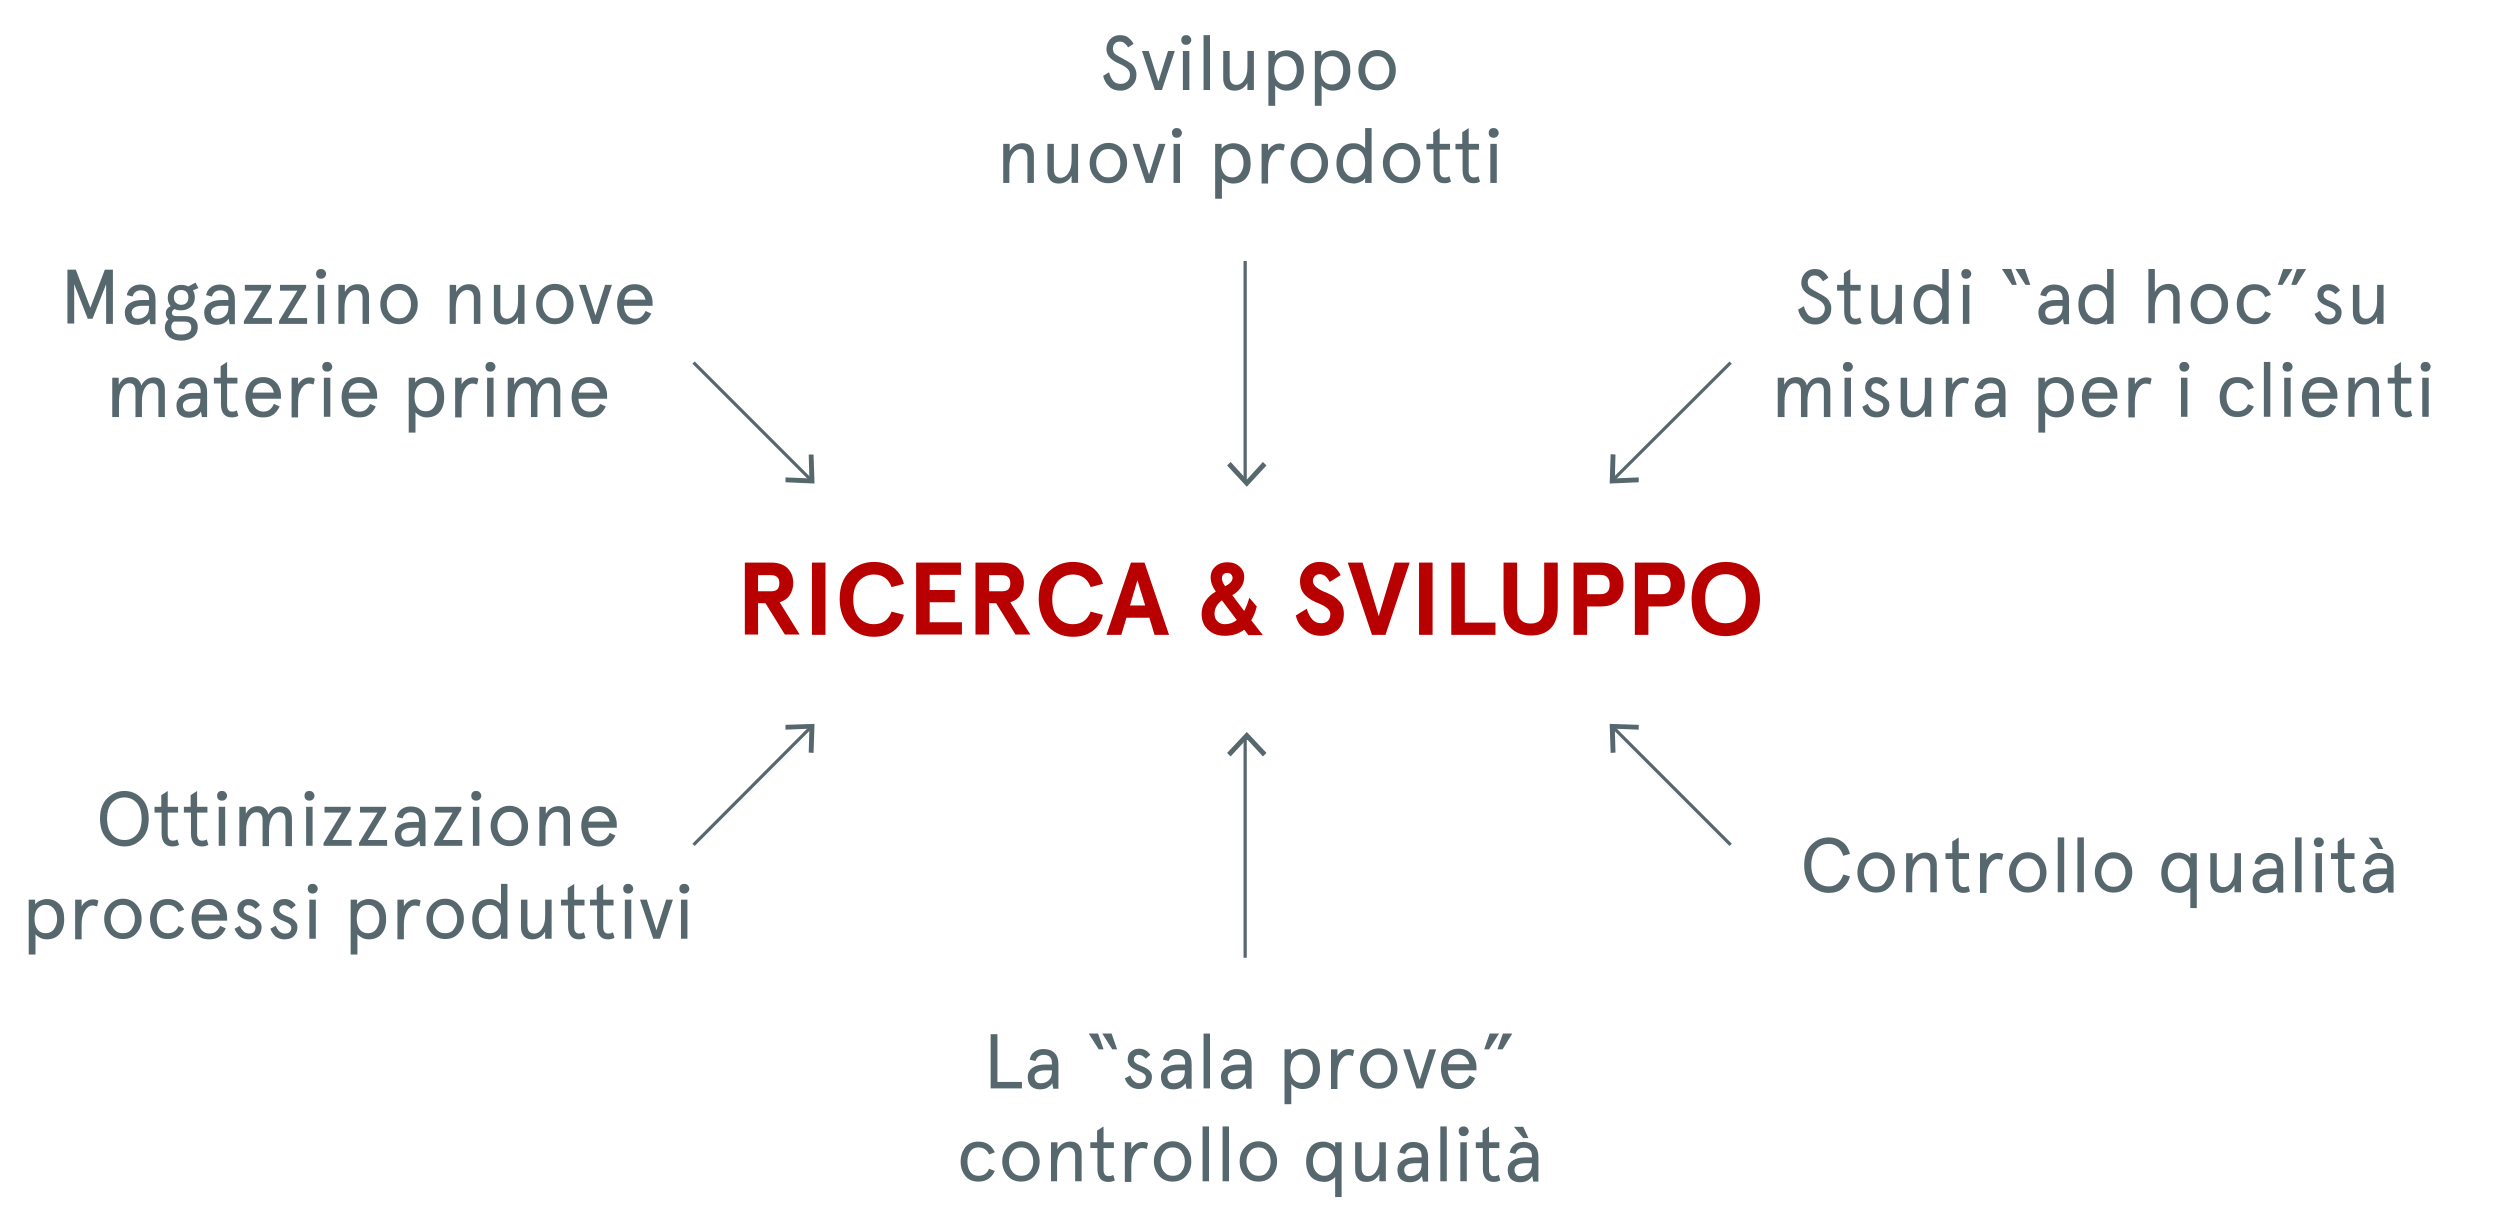 <?xml version="1.0" encoding="utf-8"?>
<!-- Generator: Adobe Illustrator 20.1.0, SVG Export Plug-In . SVG Version: 6.00 Build 0)  -->
<svg version="1.1" id="Livello_1" xmlns="http://www.w3.org/2000/svg" xmlns:xlink="http://www.w3.org/1999/xlink" x="0px" y="0px"
	 viewBox="0 0 775 375" style="enable-background:new 0 0 775 375;" xml:space="preserve">
<style type="text/css">
	.st0{fill:none;}
	.st1{enable-background:new    ;}
	.st2{fill:#56676E;}
	.st3{fill:#B90000;}
	.st4{fill:none;stroke:#56676E;stroke-miterlimit:10;}
</style>
<title>res</title>
<g id="Livello_2">
	<g id="Livello_1-2">
		<rect y="0" class="st0" width="775" height="375"/>
		<g class="st1">
			<path class="st2" d="M20.9,100.4V83.6h2.6L28,95.4l4.5-11.8H35v16.8h-2.1V88.1l-4.2,10.7h-1.5L23,88.1v12.2H20.9z"/>
			<path class="st2" d="M38.7,96.9c0-1.3,0.5-2.2,1.5-2.9s2.3-1,4-1h2v-0.5c0-1.7-0.9-2.5-2.6-2.5c-0.6,0-1.2,0.2-1.6,0.5
				s-0.7,0.8-0.9,1.4l-1.8-0.4c0.2-1,0.6-1.8,1.4-2.4c0.8-0.6,1.7-0.9,2.9-0.9c1.4,0,2.6,0.4,3.4,1.2c0.8,0.8,1.2,1.9,1.2,3.4v7.7
				h-1.6l-0.3-1.7c-0.9,1.3-2.1,1.9-3.8,1.9c-1.1,0-2-0.3-2.7-0.9S38.7,98.1,38.7,96.9z M40.8,96.9c0,0.6,0.2,1,0.5,1.4
				s0.8,0.5,1.5,0.5c0.9,0,1.7-0.3,2.4-0.9c0.7-0.6,1-1.5,1-2.8v-0.3H44c-1,0-1.8,0.2-2.4,0.6S40.8,96.2,40.8,96.9z"/>
			<path class="st2" d="M51.1,101.5c0-1,0.4-1.9,1.1-2.5c-0.5-0.5-0.8-1.1-0.8-1.9c0-1,0.5-1.7,1.5-2.2c-0.6-0.7-0.9-1.6-0.9-2.6
				c0-1.2,0.4-2.2,1.2-2.9s1.8-1.1,3-1.1c0.8,0,1.5,0.2,2.2,0.5l2.2-1.2l0.9,1.7L59.8,90c0.4,0.6,0.6,1.3,0.6,2.2
				c0,1.2-0.4,2.2-1.2,2.9s-1.8,1.1-3,1.1c-0.8,0-1.5-0.1-2.1-0.4c-0.5,0.3-0.8,0.7-0.8,1.2c0,0.7,0.5,1,1.4,1h2.8
				c1.2,0,2.1,0.3,2.8,0.9s1,1.4,1,2.5c0,1.4-0.5,2.4-1.4,3.1s-2.2,1.1-3.7,1.1c-1.5,0-2.8-0.4-3.7-1.1
				C51.6,103.7,51.1,102.7,51.1,101.5z M53.1,101.4c0,0.7,0.3,1.2,0.8,1.7s1.3,0.6,2.3,0.6c1,0,1.7-0.2,2.3-0.6s0.8-0.9,0.8-1.6
				c0-1.2-0.7-1.8-2-1.8h-2.4c-0.1,0-0.4,0-0.9,0C53.3,100,53.1,100.6,53.1,101.4z M53.9,92.2c0,0.7,0.2,1.3,0.7,1.7
				c0.4,0.4,1,0.6,1.6,0.6s1.2-0.2,1.6-0.6c0.4-0.4,0.6-1,0.6-1.7c0-0.7-0.2-1.3-0.6-1.7c-0.4-0.4-1-0.6-1.6-0.6S55,90,54.6,90.4
				C54.1,90.9,53.9,91.4,53.9,92.2z"/>
			<path class="st2" d="M63.3,96.9c0-1.3,0.5-2.2,1.5-2.9s2.3-1,4-1h2v-0.5c0-1.7-0.9-2.5-2.6-2.5c-0.6,0-1.2,0.2-1.6,0.5
				s-0.7,0.8-0.9,1.4l-1.8-0.4c0.2-1,0.6-1.8,1.4-2.4c0.8-0.6,1.7-0.9,2.9-0.9c1.4,0,2.6,0.4,3.4,1.2c0.8,0.8,1.2,1.9,1.2,3.4v7.7
				h-1.6l-0.3-1.7c-0.9,1.3-2.1,1.9-3.8,1.9c-1.1,0-2-0.3-2.7-0.9S63.3,98.1,63.3,96.9z M65.4,96.9c0,0.6,0.2,1,0.5,1.4
				s0.8,0.5,1.5,0.5c0.9,0,1.7-0.3,2.4-0.9c0.7-0.6,1-1.5,1-2.8v-0.3h-2.2c-1,0-1.8,0.2-2.4,0.6S65.4,96.2,65.4,96.9z"/>
			<path class="st2" d="M75.6,100.4v-0.9l5.7-9.4h-5.4v-1.8H84v0.9l-5.7,9.4h6v1.8H75.6z"/>
			<path class="st2" d="M86.5,100.4v-0.9l5.7-9.4h-5.4v-1.8h8.1v0.9l-5.7,9.4h6v1.8H86.5z"/>
			<path class="st2" d="M98,84.9c0-0.4,0.1-0.8,0.4-1.1c0.3-0.3,0.6-0.4,1.1-0.4s0.8,0.1,1.1,0.4c0.3,0.3,0.5,0.7,0.5,1.1
				c0,0.4-0.2,0.8-0.5,1.1c-0.3,0.3-0.7,0.4-1.1,0.4s-0.8-0.1-1.1-0.4C98.1,85.7,98,85.3,98,84.9z M98.5,100.4V88.3h2v12.1H98.5z"/>
			<path class="st2" d="M104.9,100.4V88.3h2v2.2c0.9-1.6,2.3-2.4,4-2.4c1.1,0,2,0.3,2.6,1c0.6,0.7,0.9,1.6,0.9,2.8v8.5h-2v-8
				c0-1.6-0.7-2.5-2.1-2.5c-0.9,0-1.8,0.5-2.5,1.5c-0.7,1-1,2.3-1,3.9v5.1H104.9z"/>
			<path class="st2" d="M117.9,94.3c0-1.7,0.5-3.2,1.6-4.4c1.1-1.2,2.5-1.9,4.2-1.9c1.7,0,3.1,0.6,4.2,1.9c1.1,1.2,1.6,2.7,1.6,4.4
				c0,1.7-0.5,3.2-1.6,4.4c-1,1.2-2.4,1.8-4.2,1.8c-1.7,0-3.1-0.6-4.2-1.8C118.4,97.5,117.9,96,117.9,94.3z M119.9,94.3
				c0,1.2,0.3,2.2,1,3.1c0.7,0.9,1.6,1.3,2.8,1.3c1.2,0,2.1-0.4,2.7-1.3c0.7-0.9,1-1.9,1-3.1c0-1.2-0.3-2.2-1-3.1
				c-0.6-0.9-1.6-1.3-2.7-1.3c-1.2,0-2.1,0.4-2.8,1.3C120.2,92.1,119.9,93.1,119.9,94.3z"/>
			<path class="st2" d="M139.4,100.4V88.3h2v2.2c0.9-1.6,2.3-2.4,4-2.4c1.1,0,2,0.3,2.6,1c0.6,0.7,0.9,1.6,0.9,2.8v8.5h-2v-8
				c0-1.6-0.7-2.5-2.1-2.5c-0.9,0-1.8,0.5-2.5,1.5c-0.7,1-1,2.3-1,3.9v5.1H139.4z"/>
			<path class="st2" d="M153.1,96.8v-8.5h2v8c0,1.6,0.7,2.5,2.1,2.5c0.9,0,1.8-0.5,2.4-1.5c0.7-1,1-2.3,1-3.9v-5.1h2v12.1h-2v-2.2
				c-0.9,1.6-2.3,2.4-4,2.4c-1.1,0-2-0.3-2.6-1S153.1,98,153.1,96.8z"/>
			<path class="st2" d="M166.2,94.3c0-1.7,0.5-3.2,1.6-4.4c1.1-1.2,2.5-1.9,4.2-1.9c1.7,0,3.1,0.6,4.2,1.9c1.1,1.2,1.6,2.7,1.6,4.4
				c0,1.7-0.5,3.2-1.6,4.4c-1,1.2-2.4,1.8-4.2,1.8c-1.7,0-3.1-0.6-4.2-1.8C166.7,97.5,166.2,96,166.2,94.3z M168.2,94.3
				c0,1.2,0.3,2.2,1,3.1c0.7,0.9,1.6,1.3,2.8,1.3c1.2,0,2.1-0.4,2.7-1.3c0.7-0.9,1-1.9,1-3.1c0-1.2-0.3-2.2-1-3.1
				c-0.6-0.9-1.6-1.3-2.7-1.3c-1.2,0-2.1,0.4-2.8,1.3C168.5,92.1,168.2,93.1,168.2,94.3z"/>
			<path class="st2" d="M179.5,88.3h2.1l3,9.5l3-9.5h2.1l-4,12.1h-2.1L179.5,88.3z"/>
			<path class="st2" d="M191.3,94.3c0-1.8,0.5-3.2,1.4-4.4c1-1.2,2.3-1.8,4.1-1.8c1.7,0,3,0.6,4,1.7c1,1.1,1.5,2.4,1.5,4.1v0.9h-8.9
				c0.1,1.2,0.4,2.2,1,2.9s1.4,1.1,2.4,1.1c0.8,0,1.5-0.2,2-0.6s1-1,1.3-1.8l1.8,0.8c-0.6,1.2-1.2,2-2.1,2.6s-1.8,0.8-3.1,0.8
				c-1.8,0-3.1-0.6-4.1-1.8C191.8,97.5,191.3,96.1,191.3,94.3z M193.5,92.9h6.6c-0.2-0.9-0.6-1.7-1.2-2.2s-1.3-0.8-2.2-0.8
				c-0.9,0-1.6,0.3-2.2,0.8S193.7,92,193.5,92.9z"/>
		</g>
		<g class="st1">
			<path class="st2" d="M34.8,129.2v-12.1h2v2.2c0.8-1.6,2.1-2.4,3.8-2.4c0.8,0,1.5,0.2,2.1,0.7s0.9,1.1,1.1,1.9
				c0.9-1.7,2.2-2.5,3.9-2.5c1.1,0,1.9,0.3,2.5,1c0.6,0.7,0.9,1.6,0.9,2.8v8.5h-2v-8.1c0-1.6-0.6-2.4-1.9-2.4
				c-0.9,0-1.7,0.5-2.3,1.5s-0.9,2.3-0.9,4v5h-2v-8.1c0-1.6-0.6-2.4-1.9-2.4c-0.9,0-1.7,0.5-2.3,1.5s-0.9,2.3-0.9,4v5H34.8z"/>
			<path class="st2" d="M54.7,125.7c0-1.3,0.5-2.2,1.5-2.9s2.3-1,4-1h2v-0.5c0-1.7-0.9-2.5-2.6-2.5c-0.6,0-1.2,0.2-1.6,0.5
				s-0.7,0.8-0.9,1.4l-1.8-0.4c0.2-1,0.6-1.8,1.4-2.4c0.8-0.6,1.7-0.9,2.9-0.9c1.4,0,2.6,0.4,3.4,1.2c0.8,0.8,1.2,1.9,1.2,3.4v7.7
				h-1.6l-0.3-1.7c-0.9,1.3-2.1,1.9-3.8,1.9c-1.1,0-2-0.3-2.7-0.9S54.7,126.9,54.7,125.7z M56.7,125.7c0,0.6,0.2,1,0.5,1.4
				s0.8,0.5,1.5,0.5c0.9,0,1.7-0.3,2.4-0.9c0.7-0.6,1-1.5,1-2.8v-0.3h-2.2c-1,0-1.8,0.2-2.4,0.6S56.7,125,56.7,125.7z"/>
			<path class="st2" d="M66.3,118.9v-1.8h2.1v-3.6l2-1.3v4.9h3.2v1.8h-3.2v6.7c0,0.6,0.1,1.1,0.4,1.5s0.7,0.5,1.2,0.5
				c0.5,0,1-0.1,1.4-0.4l0.5,1.7c-0.5,0.3-1.2,0.5-2,0.5c-1.1,0-1.9-0.3-2.5-1c-0.6-0.7-0.9-1.7-0.9-3v-6.5H66.3z"/>
			<path class="st2" d="M76.1,123.1c0-1.8,0.5-3.2,1.4-4.4c1-1.2,2.3-1.8,4.1-1.8c1.7,0,3,0.6,4,1.7c1,1.1,1.5,2.4,1.5,4.1v0.9h-8.9
				c0.1,1.2,0.4,2.2,1,2.9s1.4,1.1,2.4,1.1c0.8,0,1.5-0.2,2-0.6s1-1,1.3-1.8l1.8,0.8c-0.6,1.2-1.2,2-2.1,2.6s-1.8,0.8-3.1,0.8
				c-1.8,0-3.1-0.6-4.1-1.8C76.6,126.3,76.1,124.9,76.1,123.1z M78.3,121.7h6.6c-0.2-0.9-0.6-1.7-1.2-2.2s-1.3-0.8-2.2-0.8
				c-0.9,0-1.6,0.3-2.2,0.8S78.5,120.8,78.3,121.7z"/>
			<path class="st2" d="M90.4,129.2v-12.1h2v2.1c0.3-0.7,0.9-1.2,1.5-1.6s1.4-0.6,2-0.6c0.6,0,1.2,0.1,1.7,0.4l-0.4,1.8
				c-0.5-0.2-1-0.3-1.4-0.3c-0.9,0-1.7,0.5-2.4,1.6s-1,2.5-1,4.3v4.6H90.4z"/>
			<path class="st2" d="M99.9,113.7c0-0.4,0.1-0.8,0.4-1.1c0.3-0.3,0.6-0.4,1.1-0.4s0.8,0.1,1.1,0.4c0.3,0.3,0.5,0.7,0.5,1.1
				c0,0.4-0.2,0.8-0.5,1.1c-0.3,0.3-0.7,0.4-1.1,0.4s-0.8-0.1-1.1-0.4C100,114.5,99.9,114.1,99.9,113.7z M100.4,129.2v-12.1h2v12.1
				H100.4z"/>
			<path class="st2" d="M105.9,123.1c0-1.8,0.5-3.2,1.4-4.4c1-1.2,2.3-1.8,4.1-1.8c1.7,0,3,0.6,4,1.7c1,1.1,1.5,2.4,1.5,4.1v0.9H108
				c0.1,1.2,0.4,2.2,1,2.9s1.4,1.1,2.4,1.1c0.8,0,1.5-0.2,2-0.6s1-1,1.3-1.8l1.8,0.8c-0.6,1.2-1.2,2-2.1,2.6s-1.8,0.8-3.1,0.8
				c-1.8,0-3.1-0.6-4.1-1.8C106.4,126.3,105.9,124.9,105.9,123.1z M108.1,121.7h6.6c-0.2-0.9-0.6-1.7-1.2-2.2s-1.3-0.8-2.2-0.8
				c-0.9,0-1.6,0.3-2.2,0.8S108.3,120.8,108.1,121.7z"/>
			<path class="st2" d="M126.7,134.1v-17h2v1.5c0.3-0.5,0.8-0.9,1.5-1.2c0.7-0.3,1.4-0.5,2.1-0.5c1.7,0,3,0.6,4,1.7s1.4,2.6,1.4,4.6
				s-0.5,3.4-1.4,4.5s-2.3,1.7-4,1.7c-0.8,0-1.5-0.2-2.1-0.5c-0.7-0.4-1.2-0.8-1.4-1.1v6.3H126.7z M129.4,119.9
				c-0.6,0.8-0.9,1.9-0.9,3.2s0.3,2.4,0.9,3.2c0.6,0.8,1.5,1.2,2.6,1.2c1,0,1.9-0.4,2.5-1.2c0.6-0.8,1-1.9,1-3.2s-0.3-2.4-1-3.2
				c-0.6-0.8-1.5-1.2-2.5-1.2C130.9,118.7,130,119.1,129.4,119.9z"/>
			<path class="st2" d="M141.1,129.2v-12.1h2v2.1c0.3-0.7,0.9-1.2,1.5-1.6s1.4-0.6,2-0.6c0.6,0,1.2,0.1,1.7,0.4l-0.4,1.8
				c-0.5-0.2-1-0.3-1.4-0.3c-0.9,0-1.7,0.5-2.4,1.6s-1,2.5-1,4.3v4.6H141.1z"/>
			<path class="st2" d="M150.5,113.7c0-0.4,0.1-0.8,0.4-1.1c0.3-0.3,0.6-0.4,1.1-0.4s0.8,0.1,1.1,0.4c0.3,0.3,0.5,0.7,0.5,1.1
				c0,0.4-0.2,0.8-0.5,1.1c-0.3,0.3-0.7,0.4-1.1,0.4s-0.8-0.1-1.1-0.4C150.6,114.5,150.5,114.1,150.5,113.7z M151,129.2v-12.1h2
				v12.1H151z"/>
			<path class="st2" d="M157.4,129.2v-12.1h2v2.2c0.8-1.6,2.1-2.4,3.8-2.4c0.8,0,1.5,0.2,2.1,0.7s0.9,1.1,1.1,1.9
				c0.9-1.7,2.2-2.5,3.9-2.5c1.1,0,1.9,0.3,2.5,1c0.6,0.7,0.9,1.6,0.9,2.8v8.5h-2v-8.1c0-1.6-0.6-2.4-1.9-2.4
				c-0.9,0-1.7,0.5-2.3,1.5s-0.9,2.3-0.9,4v5h-2v-8.1c0-1.6-0.6-2.4-1.9-2.4c-0.9,0-1.7,0.5-2.3,1.5s-0.9,2.3-0.9,4v5H157.4z"/>
			<path class="st2" d="M177.2,123.1c0-1.8,0.5-3.2,1.4-4.4c1-1.2,2.3-1.8,4.1-1.8c1.7,0,3,0.6,4,1.7c1,1.1,1.5,2.4,1.5,4.1v0.9
				h-8.9c0.1,1.2,0.4,2.2,1,2.9s1.4,1.1,2.4,1.1c0.8,0,1.5-0.2,2-0.6s1-1,1.3-1.8l1.8,0.8c-0.6,1.2-1.2,2-2.1,2.6s-1.8,0.8-3.1,0.8
				c-1.8,0-3.1-0.6-4.1-1.8C177.7,126.3,177.2,124.9,177.2,123.1z M179.4,121.7h6.6c-0.2-0.9-0.6-1.7-1.2-2.2s-1.3-0.8-2.2-0.8
				c-0.9,0-1.6,0.3-2.2,0.8S179.6,120.8,179.4,121.7z"/>
		</g>
		<g class="st1">
			<path class="st2" d="M307.1,337.4v-16.8h2.1v14.8h7.6v2H307.1z"/>
			<path class="st2" d="M318.6,333.9c0-1.3,0.5-2.2,1.5-2.9s2.3-1,4-1h2v-0.5c0-1.7-0.9-2.5-2.6-2.5c-0.6,0-1.2,0.2-1.6,0.5
				s-0.7,0.8-0.9,1.4l-1.8-0.4c0.2-1,0.6-1.8,1.4-2.4c0.8-0.6,1.7-0.9,2.9-0.9c1.4,0,2.6,0.4,3.4,1.2c0.8,0.8,1.2,1.9,1.2,3.4v7.7
				h-1.6l-0.3-1.7c-0.9,1.3-2.1,1.9-3.8,1.9c-1.1,0-2-0.3-2.7-0.9S318.6,335.1,318.6,333.9z M320.7,333.9c0,0.6,0.2,1,0.5,1.4
				s0.8,0.5,1.5,0.5c0.9,0,1.7-0.3,2.4-0.9c0.7-0.6,1-1.5,1-2.8v-0.3h-2.2c-1,0-1.8,0.2-2.4,0.6S320.7,333.2,320.7,333.9z"/>
			<path class="st2" d="M337.5,320.4h2.9l1.7,4.9h-1.5L337.5,320.4z M341.7,320.4h2.9l1.7,4.9h-1.5L341.7,320.4z"/>
			<path class="st2" d="M348.7,334.3l1.7-0.9c0.6,1.6,1.6,2.4,2.8,2.4c1.3,0,2-0.6,2-1.9c0-0.7-0.7-1.3-2-1.8
				c-0.3-0.1-0.5-0.2-0.7-0.3s-0.4-0.2-0.7-0.3c-0.3-0.1-0.5-0.3-0.7-0.4c-0.2-0.1-0.4-0.3-0.6-0.5s-0.4-0.4-0.5-0.6
				c-0.1-0.2-0.2-0.4-0.3-0.7s-0.1-0.6-0.1-0.9c0-1,0.3-1.8,1-2.4s1.5-0.9,2.5-0.9c1.5,0,2.6,0.6,3.5,1.9l-1.4,1.2
				c-0.7-0.8-1.5-1.2-2.2-1.2c-0.4,0-0.8,0.1-1.1,0.4s-0.4,0.7-0.4,1.1c0,0.3,0.1,0.5,0.3,0.8c0.2,0.2,0.5,0.4,0.8,0.6
				c0.3,0.2,0.7,0.3,1.1,0.5s0.8,0.3,1.2,0.5c0.4,0.2,0.8,0.4,1.1,0.7c0.3,0.2,0.6,0.6,0.8,0.9c0.2,0.4,0.3,0.8,0.3,1.3
				c0,1.2-0.4,2.1-1.1,2.8s-1.7,1-2.9,1c-1.1,0-2-0.3-2.8-0.9C349.6,336.1,349,335.3,348.7,334.3z"/>
			<path class="st2" d="M359.9,333.9c0-1.3,0.5-2.2,1.5-2.9s2.3-1,4-1h2v-0.5c0-1.7-0.9-2.5-2.6-2.5c-0.6,0-1.2,0.2-1.6,0.5
				s-0.7,0.8-0.9,1.4l-1.8-0.4c0.2-1,0.6-1.8,1.4-2.4c0.8-0.6,1.7-0.9,2.9-0.9c1.4,0,2.6,0.4,3.4,1.2c0.8,0.8,1.2,1.9,1.2,3.4v7.7
				h-1.6l-0.3-1.7c-0.9,1.3-2.1,1.9-3.8,1.9c-1.1,0-2-0.3-2.7-0.9S359.9,335.1,359.9,333.9z M361.9,333.9c0,0.6,0.2,1,0.5,1.4
				s0.8,0.5,1.5,0.5c0.9,0,1.7-0.3,2.4-0.9c0.7-0.6,1-1.5,1-2.8v-0.3h-2.2c-1,0-1.8,0.2-2.4,0.6S361.9,333.2,361.9,333.9z"/>
			<path class="st2" d="M373.1,337.4v-17h2v17H373.1z"/>
			<path class="st2" d="M378.5,333.9c0-1.3,0.5-2.2,1.5-2.9s2.3-1,4-1h2v-0.5c0-1.7-0.9-2.5-2.6-2.5c-0.6,0-1.2,0.2-1.6,0.5
				s-0.7,0.8-0.9,1.4l-1.8-0.4c0.2-1,0.6-1.8,1.4-2.4c0.8-0.6,1.7-0.9,2.9-0.9c1.4,0,2.6,0.4,3.4,1.2c0.8,0.8,1.2,1.9,1.2,3.4v7.7
				h-1.6l-0.3-1.7c-0.9,1.3-2.1,1.9-3.8,1.9c-1.1,0-2-0.3-2.7-0.9S378.5,335.1,378.5,333.9z M380.6,333.9c0,0.6,0.2,1,0.5,1.4
				s0.8,0.5,1.5,0.5c0.9,0,1.7-0.3,2.4-0.9c0.7-0.6,1-1.5,1-2.8v-0.3h-2.2c-1,0-1.8,0.2-2.4,0.6S380.6,333.2,380.6,333.9z"/>
			<path class="st2" d="M398.2,342.3v-17h2v1.5c0.3-0.5,0.8-0.9,1.5-1.2s1.4-0.5,2.1-0.5c1.7,0,3,0.6,4,1.7s1.4,2.6,1.4,4.6
				s-0.5,3.4-1.4,4.5s-2.3,1.7-4,1.7c-0.8,0-1.5-0.2-2.1-0.5c-0.7-0.4-1.2-0.8-1.4-1.1v6.3H398.2z M400.9,328.1
				c-0.6,0.8-0.9,1.9-0.9,3.2s0.3,2.4,0.9,3.2s1.5,1.2,2.6,1.2c1,0,1.9-0.4,2.5-1.2s1-1.9,1-3.2s-0.3-2.4-1-3.2s-1.5-1.2-2.5-1.2
				C402.4,326.9,401.6,327.3,400.9,328.1z"/>
			<path class="st2" d="M412.6,337.4v-12.1h2v2.1c0.3-0.7,0.9-1.2,1.5-1.6s1.4-0.6,2-0.6c0.6,0,1.2,0.1,1.7,0.4l-0.4,1.8
				c-0.5-0.2-1-0.3-1.4-0.3c-0.9,0-1.7,0.5-2.4,1.6s-1,2.5-1,4.3v4.6H412.6z"/>
			<path class="st2" d="M421.6,331.3c0-1.7,0.5-3.2,1.6-4.4c1.1-1.2,2.5-1.9,4.2-1.9c1.7,0,3.1,0.6,4.2,1.9c1.1,1.2,1.6,2.7,1.6,4.4
				c0,1.7-0.5,3.2-1.6,4.4c-1,1.2-2.4,1.8-4.2,1.8c-1.7,0-3.1-0.6-4.2-1.8C422.1,334.5,421.6,333,421.6,331.3z M423.7,331.3
				c0,1.2,0.3,2.2,1,3.1c0.7,0.9,1.6,1.3,2.8,1.3c1.2,0,2.1-0.4,2.7-1.3c0.7-0.9,1-1.9,1-3.1c0-1.2-0.3-2.2-1-3.1
				c-0.6-0.9-1.6-1.3-2.7-1.3c-1.2,0-2.1,0.4-2.8,1.3C424,329.1,423.7,330.1,423.7,331.3z"/>
			<path class="st2" d="M435,325.3h2.1l3,9.5l3-9.5h2.1l-4,12.1h-2.1L435,325.3z"/>
			<path class="st2" d="M446.7,331.3c0-1.8,0.5-3.2,1.4-4.4c1-1.2,2.3-1.8,4.1-1.8c1.7,0,3,0.6,4,1.7c1,1.1,1.5,2.4,1.5,4.1v0.9
				h-8.9c0.1,1.2,0.4,2.2,1,2.9s1.4,1.1,2.4,1.1c0.8,0,1.5-0.2,2-0.6s1-1,1.3-1.8l1.8,0.8c-0.6,1.2-1.2,2-2.1,2.6s-1.8,0.8-3.1,0.8
				c-1.8,0-3.1-0.6-4.1-1.8C447.2,334.5,446.7,333.1,446.7,331.3z M448.9,329.9h6.6c-0.2-0.9-0.6-1.7-1.2-2.2s-1.3-0.8-2.2-0.8
				c-0.9,0-1.6,0.3-2.2,0.8S449.1,329,448.9,329.9z"/>
			<path class="st2" d="M460.1,325.3l1.7-4.9h2.9l-3.1,4.9H460.1z M464.2,325.3l1.7-4.9h2.9l-3,4.9H464.2z"/>
		</g>
		<g class="st1">
			<path class="st2" d="M297.8,360.1c0-1.8,0.5-3.2,1.4-4.4c1-1.2,2.3-1.8,4.1-1.8c2.4,0,4.1,1.1,5.1,3.3l-1.8,0.7
				c-0.6-1.5-1.8-2.2-3.3-2.2c-1.1,0-1.9,0.4-2.5,1.2s-0.9,1.9-0.9,3.2s0.3,2.4,0.9,3.2s1.4,1.2,2.5,1.2c1.6,0,2.7-0.7,3.3-2.2
				l1.8,0.7c-1,2.2-2.7,3.3-5.1,3.3c-1.8,0-3.1-0.6-4.1-1.8C298.3,363.3,297.8,361.9,297.8,360.1z"/>
			<path class="st2" d="M310.7,360.1c0-1.7,0.5-3.2,1.6-4.4c1.1-1.2,2.5-1.9,4.2-1.9c1.7,0,3.1,0.6,4.2,1.9c1.1,1.2,1.6,2.7,1.6,4.4
				c0,1.7-0.5,3.2-1.6,4.4c-1,1.2-2.4,1.8-4.2,1.8c-1.7,0-3.1-0.6-4.2-1.8C311.3,363.3,310.7,361.8,310.7,360.1z M312.8,360.1
				c0,1.2,0.3,2.2,1,3.1c0.7,0.9,1.6,1.3,2.8,1.3c1.2,0,2.1-0.4,2.7-1.3c0.7-0.9,1-1.9,1-3.1c0-1.2-0.3-2.2-1-3.1
				c-0.6-0.9-1.6-1.3-2.7-1.3c-1.2,0-2.1,0.4-2.8,1.3C313.1,357.9,312.8,358.9,312.8,360.1z"/>
			<path class="st2" d="M325.8,366.2v-12.1h2v2.2c0.9-1.6,2.3-2.4,4-2.4c1.1,0,2,0.3,2.6,1c0.6,0.7,0.9,1.6,0.9,2.8v8.5h-2v-8
				c0-1.6-0.7-2.5-2.1-2.5c-0.9,0-1.8,0.5-2.5,1.5c-0.7,1-1,2.3-1,3.9v5.1H325.8z"/>
			<path class="st2" d="M338,355.9v-1.8h2.1v-3.6l2-1.3v4.9h3.2v1.8h-3.2v6.7c0,0.6,0.1,1.1,0.4,1.5s0.7,0.5,1.2,0.5
				c0.5,0,1-0.1,1.4-0.4l0.5,1.7c-0.5,0.3-1.2,0.5-2,0.5c-1.1,0-1.9-0.3-2.5-1c-0.6-0.7-0.9-1.7-0.9-3v-6.5H338z"/>
			<path class="st2" d="M348.7,366.2v-12.1h2v2.1c0.3-0.7,0.9-1.2,1.5-1.6s1.4-0.6,2-0.6c0.6,0,1.2,0.1,1.7,0.4l-0.4,1.8
				c-0.5-0.2-1-0.3-1.4-0.3c-0.9,0-1.7,0.5-2.4,1.6s-1,2.5-1,4.3v4.6H348.7z"/>
			<path class="st2" d="M357.7,360.1c0-1.7,0.5-3.2,1.6-4.4c1.1-1.2,2.5-1.9,4.2-1.9c1.7,0,3.1,0.6,4.2,1.9c1.1,1.2,1.6,2.7,1.6,4.4
				c0,1.7-0.5,3.2-1.6,4.4c-1,1.2-2.4,1.8-4.2,1.8c-1.7,0-3.1-0.6-4.2-1.8C358.3,363.3,357.7,361.8,357.7,360.1z M359.8,360.1
				c0,1.2,0.3,2.2,1,3.1c0.7,0.9,1.6,1.3,2.8,1.3c1.2,0,2.1-0.4,2.7-1.3c0.7-0.9,1-1.9,1-3.1c0-1.2-0.3-2.2-1-3.1
				c-0.6-0.9-1.6-1.3-2.7-1.3c-1.2,0-2.1,0.4-2.8,1.3C360.1,357.9,359.8,358.9,359.8,360.1z"/>
			<path class="st2" d="M372.8,366.2v-17h2v17H372.8z"/>
			<path class="st2" d="M379,366.2v-17h2v17H379z"/>
			<path class="st2" d="M384.3,360.1c0-1.7,0.5-3.2,1.6-4.4c1.1-1.2,2.5-1.9,4.2-1.9c1.7,0,3.1,0.6,4.2,1.9c1.1,1.2,1.6,2.7,1.6,4.4
				c0,1.7-0.5,3.2-1.6,4.4c-1,1.2-2.4,1.8-4.2,1.8c-1.7,0-3.1-0.6-4.2-1.8C384.8,363.3,384.3,361.8,384.3,360.1z M386.4,360.1
				c0,1.2,0.3,2.2,1,3.1c0.7,0.9,1.6,1.3,2.8,1.3c1.2,0,2.1-0.4,2.7-1.3c0.7-0.9,1-1.9,1-3.1c0-1.2-0.3-2.2-1-3.1
				c-0.6-0.9-1.6-1.3-2.7-1.3c-1.2,0-2.1,0.4-2.8,1.3C386.7,357.9,386.4,358.9,386.4,360.1z"/>
			<path class="st2" d="M406.3,364.7c-0.9-1.1-1.4-2.6-1.4-4.5s0.5-3.4,1.4-4.6s2.3-1.7,4-1.7c0.7,0,1.4,0.2,2.1,0.5
				s1.2,0.7,1.5,1.2v-1.5h2v17h-2v-6.3c-0.2,0.4-0.6,0.7-1.4,1.1c-0.7,0.4-1.4,0.5-2.1,0.5C408.6,366.3,407.3,365.8,406.3,364.7z
				 M408,356.9c-0.6,0.8-1,1.9-1,3.2s0.3,2.4,1,3.2s1.5,1.2,2.5,1.2c1.1,0,1.9-0.4,2.5-1.2s0.9-1.9,0.9-3.2s-0.3-2.4-0.9-3.2
				s-1.5-1.2-2.5-1.2C409.5,355.7,408.6,356.1,408,356.9z"/>
			<path class="st2" d="M420.1,362.6v-8.5h2v8c0,1.6,0.7,2.5,2.1,2.5c0.9,0,1.8-0.5,2.4-1.5c0.7-1,1-2.3,1-3.9v-5.1h2v12.1h-2v-2.2
				c-0.9,1.6-2.3,2.4-4,2.4c-1.1,0-2-0.3-2.6-1S420.1,363.8,420.1,362.6z"/>
			<path class="st2" d="M433.2,362.7c0-1.3,0.5-2.2,1.5-2.9s2.3-1,4-1h2v-0.5c0-1.7-0.9-2.5-2.6-2.5c-0.6,0-1.2,0.2-1.6,0.5
				s-0.7,0.8-0.9,1.4l-1.8-0.4c0.2-1,0.6-1.8,1.4-2.4s1.8-0.9,2.9-0.9c1.4,0,2.6,0.4,3.4,1.2s1.2,1.9,1.2,3.4v7.7h-1.6l-0.3-1.7
				c-0.9,1.3-2.1,1.9-3.8,1.9c-1.1,0-2-0.3-2.7-0.9S433.2,363.9,433.2,362.7z M435.3,362.7c0,0.6,0.2,1,0.5,1.4s0.8,0.5,1.5,0.5
				c0.9,0,1.7-0.3,2.4-0.9c0.7-0.6,1-1.5,1-2.8v-0.3h-2.2c-1,0-1.8,0.2-2.4,0.6S435.3,362,435.3,362.7z"/>
			<path class="st2" d="M446.5,366.2v-17h2v17H446.5z"/>
			<path class="st2" d="M452.2,350.7c0-0.4,0.1-0.8,0.4-1.1s0.6-0.4,1.1-0.4s0.8,0.1,1.1,0.4c0.3,0.3,0.5,0.7,0.5,1.1
				c0,0.4-0.2,0.8-0.5,1.1c-0.3,0.3-0.7,0.4-1.1,0.4s-0.8-0.1-1.1-0.4S452.2,351.1,452.2,350.7z M452.7,366.2v-12.1h2v12.1H452.7z"
				/>
			<path class="st2" d="M457.5,355.9v-1.8h2.1v-3.6l2-1.3v4.9h3.2v1.8h-3.2v6.7c0,0.6,0.1,1.1,0.4,1.5s0.7,0.5,1.2,0.5
				c0.5,0,1-0.1,1.4-0.4l0.5,1.7c-0.5,0.3-1.2,0.5-2,0.5c-1.1,0-1.9-0.3-2.5-1s-0.9-1.7-0.9-3v-6.5H457.5z"/>
			<path class="st2" d="M467.4,362.7c0-1.3,0.5-2.2,1.5-2.9s2.3-1,4-1h2v-0.5c0-1.7-0.9-2.5-2.6-2.5c-0.6,0-1.2,0.2-1.6,0.5
				s-0.7,0.8-0.9,1.4l-1.8-0.4c0.2-1,0.6-1.8,1.4-2.4s1.8-0.9,2.9-0.9c1.4,0,2.6,0.4,3.4,1.2s1.2,1.9,1.2,3.4v7.7h-1.6l-0.3-1.7
				c-0.9,1.3-2.1,1.9-3.8,1.9c-1.1,0-2-0.3-2.7-0.9S467.4,363.9,467.4,362.7z M469.3,349.3h2.9l1.6,3.5h-1.6L469.3,349.3z
				 M469.5,362.7c0,0.6,0.2,1,0.5,1.4s0.8,0.5,1.5,0.5c0.9,0,1.7-0.3,2.4-0.9c0.7-0.6,1-1.5,1-2.8v-0.3h-2.2c-1,0-1.8,0.2-2.4,0.6
				S469.5,362,469.5,362.7z"/>
		</g>
		<g class="st1">
			<path class="st2" d="M559.3,268.2c0-2.7,0.7-4.8,2.2-6.3c1.5-1.5,3.3-2.3,5.4-2.3c1.7,0,3.1,0.5,4.3,1.4s1.9,2.2,2.3,3.7
				l-2.1,0.6c-0.8-2.4-2.3-3.7-4.5-3.7c-1.2,0-2.1,0.3-3,0.9s-1.4,1.3-1.8,2.3s-0.6,2.1-0.6,3.4s0.2,2.4,0.6,3.4s1,1.8,1.8,2.3
				s1.8,0.9,3,0.9c2.2,0,3.7-1.2,4.5-3.7l2.1,0.6c-0.4,1.5-1.2,2.7-2.3,3.7s-2.6,1.4-4.3,1.4c-2.1,0-3.9-0.8-5.4-2.2
				C560,273,559.3,270.9,559.3,268.2z"/>
			<path class="st2" d="M575.8,270.5c0-1.7,0.5-3.2,1.6-4.4c1.1-1.2,2.5-1.9,4.2-1.9c1.7,0,3.1,0.6,4.2,1.9c1.1,1.2,1.6,2.7,1.6,4.4
				c0,1.7-0.5,3.2-1.6,4.4c-1,1.2-2.4,1.8-4.2,1.8c-1.7,0-3.1-0.6-4.2-1.8C576.3,273.7,575.8,272.2,575.8,270.5z M577.8,270.5
				c0,1.2,0.3,2.2,1,3.1c0.7,0.9,1.6,1.3,2.8,1.3c1.2,0,2.1-0.4,2.7-1.3c0.7-0.9,1-1.9,1-3.1c0-1.2-0.3-2.2-1-3.1
				c-0.6-0.9-1.6-1.3-2.7-1.3c-1.2,0-2.1,0.4-2.8,1.3C578.2,268.3,577.8,269.3,577.8,270.5z"/>
			<path class="st2" d="M590.9,276.6v-12.1h2v2.2c0.9-1.6,2.3-2.4,4-2.4c1.1,0,2,0.3,2.6,1s0.9,1.6,0.9,2.8v8.5h-2v-8
				c0-1.6-0.7-2.5-2.1-2.5c-0.9,0-1.8,0.5-2.5,1.5c-0.7,1-1,2.3-1,3.9v5.1H590.9z"/>
			<path class="st2" d="M603.1,266.3v-1.8h2.1v-3.6l2-1.3v4.9h3.2v1.8h-3.2v6.7c0,0.6,0.1,1.1,0.4,1.5s0.7,0.5,1.2,0.5
				c0.5,0,1-0.1,1.4-0.4l0.5,1.7c-0.5,0.3-1.2,0.5-2,0.5c-1.1,0-1.9-0.3-2.5-1s-0.9-1.7-0.9-3v-6.5H603.1z"/>
			<path class="st2" d="M613.8,276.6v-12.1h2v2.1c0.3-0.7,0.9-1.2,1.5-1.6s1.4-0.6,2-0.6c0.6,0,1.2,0.1,1.7,0.4l-0.4,1.8
				c-0.5-0.2-1-0.3-1.4-0.3c-0.9,0-1.7,0.5-2.4,1.6s-1,2.5-1,4.3v4.6H613.8z"/>
			<path class="st2" d="M622.8,270.5c0-1.7,0.5-3.2,1.6-4.4c1.1-1.2,2.5-1.9,4.2-1.9c1.7,0,3.1,0.6,4.2,1.9c1.1,1.2,1.6,2.7,1.6,4.4
				c0,1.7-0.5,3.2-1.6,4.4c-1,1.2-2.4,1.8-4.2,1.8c-1.7,0-3.1-0.6-4.2-1.8C623.3,273.7,622.8,272.2,622.8,270.5z M624.9,270.5
				c0,1.2,0.3,2.2,1,3.1c0.7,0.9,1.6,1.3,2.8,1.3c1.2,0,2.1-0.4,2.7-1.3c0.7-0.9,1-1.9,1-3.1c0-1.2-0.3-2.2-1-3.1
				c-0.6-0.9-1.6-1.3-2.7-1.3c-1.2,0-2.1,0.4-2.8,1.3C625.2,268.3,624.9,269.3,624.9,270.5z"/>
			<path class="st2" d="M637.9,276.6v-17h2v17H637.9z"/>
			<path class="st2" d="M644,276.6v-17h2v17H644z"/>
			<path class="st2" d="M649.4,270.5c0-1.7,0.5-3.2,1.6-4.4c1.1-1.2,2.5-1.9,4.2-1.9c1.7,0,3.1,0.6,4.2,1.9c1.1,1.2,1.6,2.7,1.6,4.4
				c0,1.7-0.5,3.2-1.6,4.4c-1,1.2-2.4,1.8-4.2,1.8c-1.7,0-3.1-0.6-4.2-1.8C649.9,273.7,649.4,272.2,649.4,270.5z M651.4,270.5
				c0,1.2,0.3,2.2,1,3.1c0.7,0.9,1.6,1.3,2.8,1.3c1.2,0,2.1-0.4,2.7-1.3c0.7-0.9,1-1.9,1-3.1c0-1.2-0.3-2.2-1-3.1
				c-0.6-0.9-1.6-1.3-2.7-1.3c-1.2,0-2.1,0.4-2.8,1.3C651.8,268.3,651.4,269.3,651.4,270.5z"/>
			<path class="st2" d="M671.4,275.1c-0.9-1.1-1.4-2.6-1.4-4.5s0.5-3.4,1.4-4.6s2.3-1.7,4-1.7c0.7,0,1.4,0.2,2.1,0.5
				s1.2,0.7,1.5,1.2v-1.5h2v17h-2v-6.3c-0.2,0.4-0.6,0.7-1.4,1.1c-0.7,0.4-1.4,0.5-2.1,0.5C673.7,276.7,672.3,276.2,671.4,275.1z
				 M673,267.3c-0.6,0.8-1,1.9-1,3.2s0.3,2.4,1,3.2s1.5,1.2,2.5,1.2c1.1,0,1.9-0.4,2.5-1.2s0.9-1.9,0.9-3.2s-0.3-2.4-0.9-3.2
				s-1.5-1.2-2.5-1.2C674.5,266.1,673.7,266.5,673,267.3z"/>
			<path class="st2" d="M685.2,273v-8.5h2v8c0,1.6,0.7,2.5,2.1,2.5c0.9,0,1.8-0.5,2.4-1.5c0.7-1,1-2.3,1-3.9v-5.1h2v12.1h-2v-2.2
				c-0.9,1.6-2.3,2.4-4,2.4c-1.1,0-2-0.3-2.6-1S685.2,274.2,685.2,273z"/>
			<path class="st2" d="M698.3,273.1c0-1.3,0.5-2.2,1.5-2.9s2.3-1,4-1h2v-0.5c0-1.7-0.9-2.5-2.6-2.5c-0.6,0-1.2,0.2-1.6,0.5
				s-0.7,0.8-0.9,1.4l-1.8-0.4c0.2-1,0.6-1.8,1.4-2.4s1.8-0.9,2.9-0.9c1.4,0,2.6,0.4,3.4,1.2s1.2,1.9,1.2,3.4v7.7h-1.6l-0.3-1.7
				c-0.9,1.3-2.1,1.9-3.8,1.9c-1.1,0-2-0.3-2.7-0.9S698.3,274.3,698.3,273.1z M700.4,273.1c0,0.6,0.2,1,0.5,1.4s0.8,0.5,1.5,0.5
				c0.9,0,1.7-0.3,2.4-0.9c0.7-0.6,1-1.5,1-2.8v-0.3h-2.2c-1,0-1.8,0.2-2.4,0.6S700.4,272.4,700.4,273.1z"/>
			<path class="st2" d="M711.5,276.6v-17h2v17H711.5z"/>
			<path class="st2" d="M717.3,261.1c0-0.4,0.1-0.8,0.4-1.1s0.6-0.4,1.1-0.4s0.8,0.1,1.1,0.4c0.3,0.3,0.5,0.7,0.5,1.1
				c0,0.4-0.2,0.8-0.5,1.1c-0.3,0.3-0.7,0.4-1.1,0.4s-0.8-0.1-1.1-0.4S717.3,261.5,717.3,261.1z M717.8,276.6v-12.1h2v12.1H717.8z"
				/>
			<path class="st2" d="M722.6,266.3v-1.8h2.1v-3.6l2-1.3v4.9h3.2v1.8h-3.2v6.7c0,0.6,0.1,1.1,0.4,1.5s0.7,0.5,1.2,0.5
				c0.5,0,1-0.1,1.4-0.4l0.5,1.7c-0.5,0.3-1.2,0.5-2,0.5c-1.1,0-1.9-0.3-2.5-1s-0.9-1.7-0.9-3v-6.5H722.6z"/>
			<path class="st2" d="M732.5,273.1c0-1.3,0.5-2.2,1.5-2.9s2.3-1,4-1h2v-0.5c0-1.7-0.9-2.5-2.6-2.5c-0.6,0-1.2,0.2-1.6,0.5
				s-0.7,0.8-0.9,1.4l-1.8-0.4c0.2-1,0.6-1.8,1.4-2.4s1.8-0.9,2.9-0.9c1.4,0,2.6,0.4,3.4,1.2s1.2,1.9,1.2,3.4v7.7h-1.6l-0.3-1.7
				c-0.9,1.3-2.1,1.9-3.8,1.9c-1.1,0-2-0.3-2.7-0.9S732.5,274.3,732.5,273.1z M734.3,259.7h2.9l1.6,3.5h-1.6L734.3,259.7z
				 M734.5,273.1c0,0.6,0.2,1,0.5,1.4s0.8,0.5,1.5,0.5c0.9,0,1.7-0.3,2.4-0.9c0.7-0.6,1-1.5,1-2.8v-0.3h-2.2c-1,0-1.8,0.2-2.4,0.6
				S734.5,272.4,734.5,273.1z"/>
		</g>
		<g class="st1">
			<path class="st2" d="M31,253.8c0-2.7,0.7-4.8,2.2-6.3c1.5-1.5,3.3-2.3,5.4-2.3c2.1,0,3.9,0.8,5.3,2.3c1.5,1.5,2.2,3.6,2.2,6.3
				c0,2.7-0.7,4.8-2.2,6.3c-1.5,1.5-3.2,2.3-5.3,2.3c-2.1,0-3.9-0.8-5.4-2.3C31.7,258.6,31,256.4,31,253.8z M33.2,253.8
				c0,2.1,0.5,3.7,1.5,4.9c1,1.1,2.3,1.7,3.9,1.7s2.8-0.6,3.8-1.7c1-1.1,1.5-2.8,1.5-4.9s-0.5-3.8-1.5-4.9c-1-1.1-2.3-1.7-3.8-1.7
				s-2.9,0.6-3.9,1.7C33.7,250,33.2,251.6,33.2,253.8z"/>
			<path class="st2" d="M47.9,251.9v-1.8h2.1v-3.6l2-1.3v4.9h3.2v1.8H52v6.7c0,0.6,0.1,1.1,0.4,1.5s0.7,0.5,1.2,0.5
				c0.5,0,1-0.1,1.4-0.4l0.5,1.7c-0.5,0.3-1.2,0.5-2,0.5c-1.1,0-1.9-0.3-2.5-1c-0.6-0.7-0.9-1.7-0.9-3v-6.5H47.9z"/>
			<path class="st2" d="M57,251.9v-1.8h2.1v-3.6l2-1.3v4.9h3.2v1.8h-3.2v6.7c0,0.6,0.1,1.1,0.4,1.5s0.7,0.5,1.2,0.5
				c0.5,0,1-0.1,1.4-0.4l0.5,1.7c-0.5,0.3-1.2,0.5-2,0.5c-1.1,0-1.9-0.3-2.5-1c-0.6-0.7-0.9-1.7-0.9-3v-6.5H57z"/>
			<path class="st2" d="M67.3,246.7c0-0.4,0.1-0.8,0.4-1.1c0.3-0.3,0.6-0.4,1.1-0.4s0.8,0.1,1.1,0.4c0.3,0.3,0.5,0.7,0.5,1.1
				c0,0.4-0.2,0.8-0.5,1.1c-0.3,0.3-0.7,0.4-1.1,0.4s-0.8-0.1-1.1-0.4C67.4,247.5,67.3,247.1,67.3,246.7z M67.8,262.2v-12.1h2v12.1
				H67.8z"/>
			<path class="st2" d="M74.2,262.2v-12.1h2v2.2c0.8-1.6,2.1-2.4,3.8-2.4c0.8,0,1.5,0.2,2.1,0.7s0.9,1.1,1.1,1.9
				c0.9-1.7,2.2-2.5,3.9-2.5c1.1,0,1.9,0.3,2.5,1c0.6,0.7,0.9,1.6,0.9,2.8v8.5h-2v-8.1c0-1.6-0.6-2.4-1.9-2.4
				c-0.9,0-1.7,0.5-2.3,1.5s-0.9,2.3-0.9,4v5h-2v-8.1c0-1.6-0.6-2.4-1.9-2.4c-0.9,0-1.7,0.5-2.3,1.5s-0.9,2.3-0.9,4v5H74.2z"/>
			<path class="st2" d="M94.4,246.7c0-0.4,0.1-0.8,0.4-1.1c0.3-0.3,0.6-0.4,1.1-0.4s0.8,0.1,1.1,0.4c0.3,0.3,0.5,0.7,0.5,1.1
				c0,0.4-0.2,0.8-0.5,1.1c-0.3,0.3-0.7,0.4-1.1,0.4s-0.8-0.1-1.1-0.4C94.5,247.5,94.4,247.1,94.4,246.7z M94.9,262.2v-12.1h2v12.1
				H94.9z"/>
			<path class="st2" d="M100.3,262.2v-0.9l5.7-9.4h-5.4v-1.8h8.1v0.9l-5.7,9.4h6v1.8H100.3z"/>
			<path class="st2" d="M111.3,262.2v-0.9l5.7-9.4h-5.4v-1.8h8.1v0.9l-5.7,9.4h6v1.8H111.3z"/>
			<path class="st2" d="M122.4,258.7c0-1.3,0.5-2.2,1.5-2.9c1-0.7,2.3-1,4-1h2v-0.5c0-1.7-0.9-2.5-2.6-2.5c-0.6,0-1.2,0.2-1.6,0.5
				s-0.7,0.8-0.9,1.4l-1.8-0.4c0.2-1,0.6-1.8,1.4-2.4c0.8-0.6,1.7-0.9,2.9-0.9c1.4,0,2.6,0.4,3.4,1.2c0.8,0.8,1.2,1.9,1.2,3.4v7.7
				h-1.6l-0.3-1.7c-0.9,1.3-2.1,1.9-3.8,1.9c-1.1,0-2-0.3-2.7-0.9S122.4,259.9,122.4,258.7z M124.4,258.7c0,0.6,0.2,1,0.5,1.4
				s0.8,0.5,1.5,0.5c0.9,0,1.7-0.3,2.4-0.9c0.7-0.6,1-1.5,1-2.8v-0.3h-2.2c-1,0-1.8,0.2-2.4,0.6S124.4,258,124.4,258.7z"/>
			<path class="st2" d="M134.6,262.2v-0.9l5.7-9.4h-5.4v-1.8h8.1v0.9l-5.7,9.4h6v1.8H134.6z"/>
			<path class="st2" d="M146.1,246.7c0-0.4,0.1-0.8,0.4-1.1c0.3-0.3,0.6-0.4,1.1-0.4s0.8,0.1,1.1,0.4c0.3,0.3,0.5,0.7,0.5,1.1
				c0,0.4-0.2,0.8-0.5,1.1c-0.3,0.3-0.7,0.4-1.1,0.4s-0.8-0.1-1.1-0.4C146.2,247.5,146.1,247.1,146.1,246.7z M146.6,262.2v-12.1h2
				v12.1H146.6z"/>
			<path class="st2" d="M152.1,256.1c0-1.7,0.5-3.2,1.6-4.4c1.1-1.2,2.5-1.9,4.2-1.9c1.7,0,3.1,0.6,4.2,1.9c1.1,1.2,1.6,2.7,1.6,4.4
				c0,1.7-0.5,3.2-1.6,4.4c-1,1.2-2.4,1.8-4.2,1.8c-1.7,0-3.1-0.6-4.2-1.8C152.7,259.3,152.1,257.8,152.1,256.1z M154.2,256.1
				c0,1.2,0.3,2.2,1,3.1c0.7,0.9,1.6,1.3,2.8,1.3c1.2,0,2.1-0.4,2.7-1.3c0.7-0.9,1-1.9,1-3.1c0-1.2-0.3-2.2-1-3.1
				c-0.6-0.9-1.6-1.3-2.7-1.3c-1.2,0-2.1,0.4-2.8,1.3C154.5,253.9,154.2,254.9,154.2,256.1z"/>
			<path class="st2" d="M167.2,262.2v-12.1h2v2.2c0.9-1.6,2.3-2.4,4-2.4c1.1,0,2,0.3,2.6,1c0.6,0.7,0.9,1.6,0.9,2.8v8.5h-2v-8
				c0-1.6-0.7-2.5-2.1-2.5c-0.9,0-1.8,0.5-2.5,1.5c-0.7,1-1,2.3-1,3.9v5.1H167.2z"/>
			<path class="st2" d="M180.2,256.1c0-1.8,0.5-3.2,1.4-4.4c1-1.2,2.3-1.8,4.1-1.8c1.7,0,3,0.6,4,1.7c1,1.1,1.5,2.4,1.5,4.1v0.9
				h-8.9c0.1,1.2,0.4,2.2,1,2.9s1.4,1.1,2.4,1.1c0.8,0,1.5-0.2,2-0.6s1-1,1.3-1.8l1.8,0.8c-0.6,1.2-1.2,2-2.1,2.6s-1.8,0.8-3.1,0.8
				c-1.8,0-3.1-0.6-4.1-1.8C180.7,259.3,180.2,257.9,180.2,256.1z M182.4,254.7h6.6c-0.2-0.9-0.6-1.7-1.2-2.2s-1.3-0.8-2.2-0.8
				c-0.9,0-1.6,0.3-2.2,0.8S182.6,253.8,182.4,254.7z"/>
		</g>
		<g class="st1">
			<path class="st2" d="M8.9,295.9v-17h2v1.5c0.3-0.5,0.8-0.9,1.5-1.2c0.7-0.3,1.4-0.5,2.1-0.5c1.7,0,3,0.6,4,1.7s1.4,2.6,1.4,4.6
				s-0.5,3.4-1.4,4.5s-2.3,1.7-4,1.7c-0.8,0-1.5-0.2-2.1-0.5c-0.7-0.4-1.2-0.8-1.4-1.1v6.3H8.9z M11.6,281.7
				c-0.6,0.8-0.9,1.9-0.9,3.2s0.3,2.4,0.9,3.2c0.6,0.8,1.5,1.2,2.6,1.2c1,0,1.9-0.4,2.5-1.2c0.6-0.8,1-1.9,1-3.2s-0.3-2.4-1-3.2
				c-0.6-0.8-1.5-1.2-2.5-1.2C13.1,280.5,12.3,280.9,11.6,281.7z"/>
			<path class="st2" d="M23.3,291v-12.1h2v2.1c0.3-0.7,0.9-1.2,1.5-1.6s1.4-0.6,2-0.6c0.6,0,1.2,0.1,1.7,0.4l-0.4,1.8
				c-0.5-0.2-1-0.3-1.4-0.3c-0.9,0-1.7,0.5-2.4,1.6s-1,2.5-1,4.3v4.6H23.3z"/>
			<path class="st2" d="M32.3,284.9c0-1.7,0.5-3.2,1.6-4.4c1.1-1.2,2.5-1.9,4.2-1.9c1.7,0,3.1,0.6,4.2,1.9c1.1,1.2,1.6,2.7,1.6,4.4
				c0,1.7-0.5,3.2-1.6,4.4c-1,1.2-2.4,1.8-4.2,1.8c-1.7,0-3.1-0.6-4.2-1.8C32.8,288.1,32.3,286.6,32.3,284.9z M34.3,284.9
				c0,1.2,0.3,2.2,1,3.1c0.7,0.9,1.6,1.3,2.8,1.3c1.2,0,2.1-0.4,2.7-1.3c0.7-0.9,1-1.9,1-3.1c0-1.2-0.3-2.2-1-3.1
				c-0.6-0.9-1.6-1.3-2.7-1.3c-1.2,0-2.1,0.4-2.8,1.3C34.7,282.7,34.3,283.7,34.3,284.9z"/>
			<path class="st2" d="M46.5,284.9c0-1.8,0.5-3.2,1.4-4.4c1-1.2,2.3-1.8,4.1-1.8c2.4,0,4.1,1.1,5.1,3.3l-1.8,0.7
				c-0.6-1.5-1.8-2.2-3.3-2.2c-1.1,0-1.9,0.4-2.5,1.2s-0.9,1.9-0.9,3.2s0.3,2.4,0.9,3.2s1.4,1.2,2.5,1.2c1.6,0,2.7-0.7,3.3-2.2
				l1.8,0.7c-1,2.2-2.7,3.3-5.1,3.3c-1.8,0-3.1-0.6-4.1-1.8C47,288.1,46.5,286.7,46.5,284.9z"/>
			<path class="st2" d="M59.4,284.9c0-1.8,0.5-3.2,1.4-4.4c1-1.2,2.3-1.8,4.1-1.8c1.7,0,3,0.6,4,1.7c1,1.1,1.5,2.4,1.5,4.1v0.9h-8.9
				c0.1,1.2,0.4,2.2,1,2.9s1.4,1.1,2.4,1.1c0.8,0,1.5-0.2,2-0.6s1-1,1.3-1.8l1.8,0.8c-0.6,1.2-1.2,2-2.1,2.6s-1.8,0.8-3.1,0.8
				c-1.8,0-3.1-0.6-4.1-1.8C59.9,288.1,59.4,286.7,59.4,284.9z M61.6,283.5h6.6c-0.2-0.9-0.6-1.7-1.2-2.2s-1.3-0.8-2.2-0.8
				c-0.9,0-1.6,0.3-2.2,0.8S61.8,282.6,61.6,283.5z"/>
			<path class="st2" d="M72.7,287.9l1.7-0.9c0.6,1.6,1.6,2.4,2.8,2.4c1.3,0,2-0.6,2-1.9c0-0.7-0.7-1.3-2-1.8
				c-0.3-0.1-0.5-0.2-0.7-0.3c-0.2-0.1-0.4-0.2-0.7-0.3c-0.3-0.1-0.5-0.3-0.7-0.4c-0.2-0.1-0.4-0.3-0.6-0.5s-0.4-0.4-0.5-0.6
				s-0.2-0.4-0.3-0.7c-0.1-0.3-0.1-0.6-0.1-0.9c0-1,0.3-1.8,1-2.4c0.6-0.6,1.5-0.9,2.5-0.9c1.5,0,2.6,0.6,3.5,1.9l-1.4,1.2
				c-0.7-0.8-1.5-1.2-2.2-1.2c-0.4,0-0.8,0.1-1.1,0.4c-0.3,0.3-0.4,0.7-0.4,1.1c0,0.3,0.1,0.5,0.3,0.8c0.2,0.2,0.5,0.4,0.8,0.6
				c0.3,0.2,0.7,0.3,1.1,0.5c0.4,0.2,0.8,0.3,1.2,0.5c0.4,0.2,0.8,0.4,1.1,0.7c0.3,0.2,0.6,0.6,0.8,0.9c0.2,0.4,0.3,0.8,0.3,1.3
				c0,1.2-0.4,2.1-1.1,2.8s-1.7,1-2.9,1c-1.1,0-2-0.3-2.8-0.9C73.7,289.7,73.1,288.9,72.7,287.9z"/>
			<path class="st2" d="M83.8,287.9l1.7-0.9c0.6,1.6,1.6,2.4,2.8,2.4c1.3,0,2-0.6,2-1.9c0-0.7-0.7-1.3-2-1.8
				c-0.3-0.1-0.5-0.2-0.7-0.3c-0.2-0.1-0.4-0.2-0.7-0.3c-0.3-0.1-0.5-0.3-0.7-0.4c-0.2-0.1-0.4-0.3-0.6-0.5s-0.4-0.4-0.5-0.6
				s-0.2-0.4-0.3-0.7c-0.1-0.3-0.1-0.6-0.1-0.9c0-1,0.3-1.8,1-2.4c0.6-0.6,1.5-0.9,2.5-0.9c1.5,0,2.6,0.6,3.5,1.9l-1.4,1.2
				c-0.7-0.8-1.5-1.2-2.2-1.2c-0.4,0-0.8,0.1-1.1,0.4c-0.3,0.3-0.4,0.7-0.4,1.1c0,0.3,0.1,0.5,0.3,0.8c0.2,0.2,0.5,0.4,0.8,0.6
				c0.3,0.2,0.7,0.3,1.1,0.5c0.4,0.2,0.8,0.3,1.2,0.5c0.4,0.2,0.8,0.4,1.1,0.7c0.3,0.2,0.6,0.6,0.8,0.9c0.2,0.4,0.3,0.8,0.3,1.3
				c0,1.2-0.4,2.1-1.1,2.8s-1.7,1-2.9,1c-1.1,0-2-0.3-2.8-0.9C84.7,289.7,84.2,288.9,83.8,287.9z"/>
			<path class="st2" d="M95.4,275.5c0-0.4,0.1-0.8,0.4-1.1c0.3-0.3,0.6-0.4,1.1-0.4s0.8,0.1,1.1,0.4c0.3,0.3,0.5,0.7,0.5,1.1
				c0,0.4-0.2,0.8-0.5,1.1c-0.3,0.3-0.7,0.4-1.1,0.4s-0.8-0.1-1.1-0.4C95.5,276.3,95.4,275.9,95.4,275.5z M95.9,291v-12.1h2V291
				H95.9z"/>
			<path class="st2" d="M108.7,295.9v-17h2v1.5c0.3-0.5,0.8-0.9,1.5-1.2c0.7-0.3,1.4-0.5,2.1-0.5c1.7,0,3,0.6,4,1.7s1.4,2.6,1.4,4.6
				s-0.5,3.4-1.4,4.5s-2.3,1.7-4,1.7c-0.8,0-1.5-0.2-2.1-0.5c-0.7-0.4-1.2-0.8-1.4-1.1v6.3H108.7z M111.5,281.7
				c-0.6,0.8-0.9,1.9-0.9,3.2s0.3,2.4,0.9,3.2c0.6,0.8,1.5,1.2,2.6,1.2c1,0,1.9-0.4,2.5-1.2c0.6-0.8,1-1.9,1-3.2s-0.3-2.4-1-3.2
				c-0.6-0.8-1.5-1.2-2.5-1.2C113,280.5,112.1,280.9,111.5,281.7z"/>
			<path class="st2" d="M123.2,291v-12.1h2v2.1c0.3-0.7,0.9-1.2,1.5-1.6s1.4-0.6,2-0.6c0.6,0,1.2,0.1,1.7,0.4l-0.4,1.8
				c-0.5-0.2-1-0.3-1.4-0.3c-0.9,0-1.7,0.5-2.4,1.6s-1,2.5-1,4.3v4.6H123.2z"/>
			<path class="st2" d="M132.2,284.9c0-1.7,0.5-3.2,1.6-4.4c1.1-1.2,2.5-1.9,4.2-1.9c1.7,0,3.1,0.6,4.2,1.9c1.1,1.2,1.6,2.7,1.6,4.4
				c0,1.7-0.5,3.2-1.6,4.4c-1,1.2-2.4,1.8-4.2,1.8c-1.7,0-3.1-0.6-4.2-1.8C132.7,288.1,132.2,286.6,132.2,284.9z M134.2,284.9
				c0,1.2,0.3,2.2,1,3.1c0.7,0.9,1.6,1.3,2.8,1.3c1.2,0,2.1-0.4,2.7-1.3c0.7-0.9,1-1.9,1-3.1c0-1.2-0.3-2.2-1-3.1
				c-0.6-0.9-1.6-1.3-2.7-1.3c-1.2,0-2.1,0.4-2.8,1.3C134.5,282.7,134.2,283.7,134.2,284.9z"/>
			<path class="st2" d="M147.8,289.5c-0.9-1.1-1.4-2.6-1.4-4.5s0.5-3.4,1.4-4.6s2.3-1.7,4-1.7c0.8,0,1.5,0.2,2.1,0.5
				c0.7,0.4,1.2,0.8,1.4,1.1V274h2v17h-2v-1.5c-0.3,0.5-0.8,0.9-1.5,1.2s-1.4,0.5-2.1,0.5C150,291.1,148.7,290.6,147.8,289.5z
				 M149.4,281.7c-0.6,0.8-1,1.9-1,3.2s0.3,2.4,1,3.2s1.5,1.2,2.5,1.2c1.1,0,1.9-0.4,2.5-1.2c0.6-0.8,0.9-1.9,0.9-3.2
				s-0.3-2.4-0.9-3.2c-0.6-0.8-1.5-1.2-2.5-1.2C150.9,280.5,150,280.9,149.4,281.7z"/>
			<path class="st2" d="M161.5,287.4v-8.5h2v8c0,1.6,0.7,2.5,2.1,2.5c0.9,0,1.8-0.5,2.4-1.5c0.7-1,1-2.3,1-3.9v-5.1h2V291h-2v-2.2
				c-0.9,1.6-2.3,2.4-4,2.4c-1.1,0-2-0.3-2.6-1S161.5,288.6,161.5,287.4z"/>
			<path class="st2" d="M173.9,280.7v-1.8h2.1v-3.6l2-1.3v4.9h3.2v1.8H178v6.7c0,0.6,0.1,1.1,0.4,1.5s0.7,0.5,1.2,0.5
				c0.5,0,1-0.1,1.4-0.4l0.5,1.7c-0.5,0.3-1.2,0.5-2,0.5c-1.1,0-1.9-0.3-2.5-1c-0.6-0.7-0.9-1.7-0.9-3v-6.5H173.9z"/>
			<path class="st2" d="M182.9,280.7v-1.8h2.1v-3.6l2-1.3v4.9h3.2v1.8H187v6.7c0,0.6,0.1,1.1,0.4,1.5s0.7,0.5,1.2,0.5
				c0.5,0,1-0.1,1.4-0.4l0.5,1.7c-0.5,0.3-1.2,0.5-2,0.5c-1.1,0-1.9-0.3-2.5-1c-0.6-0.7-0.9-1.7-0.9-3v-6.5H182.9z"/>
			<path class="st2" d="M193.2,275.5c0-0.4,0.1-0.8,0.4-1.1c0.3-0.3,0.6-0.4,1.1-0.4s0.8,0.1,1.1,0.4c0.3,0.3,0.5,0.7,0.5,1.1
				c0,0.4-0.2,0.8-0.5,1.1c-0.3,0.3-0.7,0.4-1.1,0.4s-0.8-0.1-1.1-0.4C193.3,276.3,193.2,275.9,193.2,275.5z M193.7,291v-12.1h2V291
				H193.7z"/>
			<path class="st2" d="M198.4,278.9h2.1l3,9.5l3-9.5h2.1l-4,12.1h-2.1L198.4,278.9z"/>
			<path class="st2" d="M210.6,275.5c0-0.4,0.1-0.8,0.4-1.1c0.3-0.3,0.6-0.4,1.1-0.4s0.8,0.1,1.1,0.4c0.3,0.3,0.5,0.7,0.5,1.1
				c0,0.4-0.2,0.8-0.5,1.1c-0.3,0.3-0.7,0.4-1.1,0.4s-0.8-0.1-1.1-0.4C210.7,276.3,210.6,275.9,210.6,275.5z M211.1,291v-12.1h2V291
				H211.1z"/>
		</g>
		<g class="st1">
			<path class="st2" d="M557.4,96l1.8-1.1c0.3,1.2,0.8,2.1,1.3,2.7s1.3,0.9,2.3,0.9c0.9,0,1.6-0.3,2.1-0.8s0.8-1.3,0.8-2.1
				c0-0.7-0.3-1.3-0.8-1.8s-1.3-1-2.4-1.5c-0.7-0.3-1.2-0.6-1.6-0.8s-0.8-0.6-1.2-0.9c-0.8-0.7-1.3-1.7-1.3-2.9s0.4-2.2,1.2-3.1
				c0.8-0.8,1.8-1.2,2.9-1.2c1.1,0,2,0.2,2.6,0.7s1.3,1.1,1.7,2l-1.7,1.1c-0.4-0.7-0.8-1.1-1.2-1.4s-0.9-0.4-1.5-0.4
				c-0.6,0-1,0.2-1.4,0.6s-0.6,0.9-0.6,1.5c0,0.4,0.1,0.8,0.2,1.1s0.4,0.6,0.8,0.9c0.5,0.3,0.8,0.5,1,0.6l1.3,0.7
				c0.9,0.5,1.6,0.9,2.2,1.3c0.6,0.4,1,0.9,1.3,1.5s0.5,1.2,0.5,2c0,1.4-0.4,2.5-1.3,3.4c-1,1.1-2.2,1.6-3.7,1.6
				c-1.4,0-2.6-0.4-3.5-1.3S557.7,97.3,557.4,96z"/>
			<path class="st2" d="M569.5,90.1v-1.8h2.1v-3.6l2-1.3v4.9h3.2v1.8h-3.2v6.7c0,0.6,0.1,1.1,0.4,1.5s0.7,0.5,1.2,0.5
				c0.5,0,1-0.1,1.4-0.4l0.5,1.7c-0.5,0.3-1.2,0.5-2,0.5c-1.1,0-1.9-0.3-2.5-1c-0.6-0.7-0.9-1.7-0.9-3v-6.5H569.5z"/>
			<path class="st2" d="M580.1,96.8v-8.5h2v8c0,1.6,0.7,2.5,2.1,2.5c0.9,0,1.8-0.5,2.4-1.5c0.7-1,1-2.3,1-3.9v-5.1h2v12.1h-2v-2.2
				c-0.9,1.6-2.3,2.4-4,2.4c-1.1,0-2-0.3-2.6-1S580.1,98,580.1,96.8z"/>
			<path class="st2" d="M594.6,98.9c-0.9-1.1-1.4-2.6-1.4-4.5s0.5-3.4,1.4-4.6s2.3-1.7,4-1.7c0.8,0,1.5,0.2,2.1,0.5
				c0.7,0.4,1.2,0.8,1.4,1.1v-6.3h2v17h-2v-1.5c-0.3,0.5-0.8,0.9-1.5,1.2s-1.4,0.5-2.1,0.5C596.9,100.5,595.5,100,594.6,98.9z
				 M596.2,91.1c-0.6,0.8-1,1.9-1,3.2s0.3,2.4,1,3.2s1.5,1.2,2.5,1.2c1.1,0,1.9-0.4,2.5-1.2c0.6-0.8,0.9-1.9,0.9-3.2
				s-0.3-2.4-0.9-3.2c-0.6-0.8-1.5-1.2-2.5-1.2C597.7,89.9,596.9,90.3,596.2,91.1z"/>
			<path class="st2" d="M608,84.9c0-0.4,0.1-0.8,0.4-1.1c0.3-0.3,0.6-0.4,1.1-0.4s0.8,0.1,1.1,0.4s0.5,0.7,0.5,1.1
				c0,0.4-0.2,0.8-0.5,1.1s-0.7,0.4-1.1,0.4s-0.8-0.1-1.1-0.4C608.2,85.7,608,85.3,608,84.9z M608.5,100.4V88.3h2v12.1H608.5z"/>
			<path class="st2" d="M620.6,83.4h2.9l1.7,4.9h-1.5L620.6,83.4z M624.8,83.4h2.9l1.7,4.9h-1.5L624.8,83.4z"/>
			<path class="st2" d="M631.9,96.9c0-1.3,0.5-2.2,1.5-2.9s2.3-1,4-1h2v-0.5c0-1.7-0.9-2.5-2.6-2.5c-0.6,0-1.2,0.2-1.6,0.5
				s-0.7,0.8-0.9,1.4l-1.8-0.4c0.2-1,0.6-1.8,1.4-2.4c0.8-0.6,1.7-0.9,2.9-0.9c1.4,0,2.6,0.4,3.4,1.2c0.8,0.8,1.2,1.9,1.2,3.4v7.7
				h-1.6l-0.3-1.7c-0.9,1.3-2.1,1.9-3.8,1.9c-1.1,0-2-0.3-2.7-0.9S631.9,98.1,631.9,96.9z M634,96.9c0,0.6,0.2,1,0.5,1.4
				s0.8,0.5,1.5,0.5c0.9,0,1.7-0.3,2.4-0.9c0.7-0.6,1-1.5,1-2.8v-0.3h-2.2c-1,0-1.8,0.2-2.4,0.6S634,96.2,634,96.9z"/>
			<path class="st2" d="M645.7,98.9c-0.9-1.1-1.4-2.6-1.4-4.5s0.5-3.4,1.4-4.6s2.3-1.7,4-1.7c0.8,0,1.5,0.2,2.1,0.5
				c0.7,0.4,1.2,0.8,1.4,1.1v-6.3h2v17h-2v-1.5c-0.3,0.5-0.8,0.9-1.5,1.2s-1.4,0.5-2.1,0.5C647.9,100.5,646.6,100,645.7,98.9z
				 M647.3,91.1c-0.6,0.8-1,1.9-1,3.2s0.3,2.4,1,3.2s1.5,1.2,2.5,1.2c1.1,0,1.9-0.4,2.5-1.2c0.6-0.8,0.9-1.9,0.9-3.2
				s-0.3-2.4-0.9-3.2c-0.6-0.8-1.5-1.2-2.5-1.2C648.8,89.9,647.9,90.3,647.3,91.1z"/>
			<path class="st2" d="M666,100.4v-17h2v7.1c0.4-0.8,1-1.4,1.7-1.8c0.7-0.4,1.6-0.7,2.5-0.7c1.1,0,2,0.3,2.6,1
				c0.6,0.7,0.9,1.6,0.9,2.9v8.4h-2v-8c0-1.6-0.7-2.5-2.1-2.5c-1,0-1.8,0.5-2.5,1.5s-1.1,2.3-1.1,3.8v5.1H666z"/>
			<path class="st2" d="M679.1,94.3c0-1.7,0.5-3.2,1.6-4.4c1.1-1.2,2.5-1.9,4.2-1.9c1.7,0,3.1,0.6,4.2,1.9c1.1,1.2,1.6,2.7,1.6,4.4
				c0,1.7-0.5,3.2-1.6,4.4c-1,1.2-2.4,1.8-4.2,1.8c-1.7,0-3.1-0.6-4.2-1.8C679.7,97.5,679.1,96,679.1,94.3z M681.2,94.3
				c0,1.2,0.3,2.2,1,3.1c0.7,0.9,1.6,1.3,2.8,1.3c1.2,0,2.1-0.4,2.7-1.3c0.7-0.9,1-1.9,1-3.1c0-1.2-0.3-2.2-1-3.1
				c-0.6-0.9-1.6-1.3-2.7-1.3c-1.2,0-2.1,0.4-2.8,1.3C681.5,92.1,681.2,93.1,681.2,94.3z"/>
			<path class="st2" d="M693.4,94.3c0-1.8,0.5-3.2,1.4-4.4c1-1.2,2.3-1.8,4.1-1.8c2.4,0,4.1,1.1,5.1,3.3l-1.8,0.7
				c-0.6-1.5-1.8-2.2-3.3-2.2c-1.1,0-1.9,0.4-2.5,1.2s-0.9,1.9-0.9,3.2s0.3,2.4,0.9,3.2s1.4,1.2,2.5,1.2c1.6,0,2.7-0.7,3.3-2.2
				l1.8,0.7c-1,2.2-2.7,3.3-5.1,3.3c-1.8,0-3.1-0.6-4.1-1.8C693.8,97.5,693.4,96.1,693.4,94.3z"/>
			<path class="st2" d="M706.1,88.3l1.7-4.9h2.9l-3.1,4.9H706.1z M710.3,88.3l1.7-4.9h2.9l-3,4.9H710.3z"/>
			<path class="st2" d="M717.5,97.3l1.7-0.9c0.6,1.6,1.6,2.4,2.8,2.4c1.3,0,2-0.6,2-1.9c0-0.7-0.7-1.3-2-1.8
				c-0.3-0.1-0.5-0.2-0.7-0.3s-0.4-0.2-0.7-0.3c-0.3-0.1-0.5-0.3-0.7-0.4c-0.2-0.1-0.4-0.3-0.6-0.5s-0.4-0.4-0.5-0.6
				c-0.1-0.2-0.2-0.4-0.3-0.7s-0.1-0.6-0.1-0.9c0-1,0.3-1.8,1-2.4s1.5-0.9,2.5-0.9c1.5,0,2.6,0.6,3.5,1.9l-1.4,1.2
				c-0.7-0.8-1.5-1.2-2.2-1.2c-0.4,0-0.8,0.1-1.1,0.4s-0.4,0.7-0.4,1.1c0,0.3,0.1,0.5,0.3,0.8c0.2,0.2,0.5,0.4,0.8,0.6
				c0.3,0.2,0.7,0.3,1.1,0.5s0.8,0.3,1.2,0.5c0.4,0.2,0.8,0.4,1.1,0.7c0.3,0.2,0.6,0.6,0.8,0.9c0.2,0.4,0.3,0.8,0.3,1.3
				c0,1.2-0.4,2.1-1.1,2.8s-1.7,1-2.9,1c-1.1,0-2-0.3-2.8-0.9C718.4,99.1,717.9,98.3,717.5,97.3z"/>
			<path class="st2" d="M729.4,96.8v-8.5h2v8c0,1.6,0.7,2.5,2.1,2.5c0.9,0,1.8-0.5,2.4-1.5c0.7-1,1-2.3,1-3.9v-5.1h2v12.1h-2v-2.2
				c-0.9,1.6-2.3,2.4-4,2.4c-1.1,0-2-0.3-2.6-1S729.4,98,729.4,96.8z"/>
		</g>
		<g class="st1">
			<path class="st2" d="M551.1,129.2v-12.1h2v2.2c0.8-1.6,2.1-2.4,3.8-2.4c0.8,0,1.5,0.2,2.1,0.7s0.9,1.1,1.1,1.9
				c0.9-1.7,2.2-2.5,3.9-2.5c1.1,0,1.9,0.3,2.5,1s0.9,1.6,0.9,2.8v8.5h-2v-8.1c0-1.6-0.6-2.4-1.9-2.4c-0.9,0-1.7,0.5-2.3,1.5
				c-0.6,1-0.9,2.3-0.9,4v5h-2v-8.1c0-1.6-0.6-2.4-1.9-2.4c-0.9,0-1.7,0.5-2.3,1.5c-0.6,1-0.9,2.3-0.9,4v5H551.1z"/>
			<path class="st2" d="M571.3,113.7c0-0.4,0.1-0.8,0.4-1.1s0.6-0.4,1.1-0.4s0.8,0.1,1.1,0.4c0.3,0.3,0.5,0.7,0.5,1.1
				c0,0.4-0.2,0.8-0.5,1.1c-0.3,0.3-0.7,0.4-1.1,0.4s-0.8-0.1-1.1-0.4S571.3,114.1,571.3,113.7z M571.8,129.2v-12.1h2v12.1H571.8z"
				/>
			<path class="st2" d="M577.3,126.1l1.7-0.9c0.6,1.6,1.6,2.4,2.8,2.4c1.3,0,2-0.6,2-1.9c0-0.7-0.7-1.3-2-1.8
				c-0.3-0.1-0.5-0.2-0.7-0.3c-0.2-0.1-0.4-0.2-0.7-0.3s-0.5-0.3-0.7-0.4s-0.4-0.3-0.6-0.5s-0.4-0.4-0.5-0.6
				c-0.1-0.2-0.2-0.4-0.3-0.7c-0.1-0.3-0.1-0.6-0.1-0.9c0-1,0.3-1.8,1-2.4c0.6-0.6,1.5-0.9,2.5-0.9c1.5,0,2.6,0.6,3.5,1.9l-1.4,1.2
				c-0.7-0.8-1.5-1.2-2.2-1.2c-0.4,0-0.8,0.1-1.1,0.4c-0.3,0.3-0.4,0.7-0.4,1.1c0,0.3,0.1,0.5,0.3,0.8s0.5,0.4,0.8,0.6
				s0.7,0.3,1.1,0.5c0.4,0.2,0.8,0.3,1.2,0.5s0.8,0.4,1.1,0.7s0.6,0.6,0.8,0.9s0.3,0.8,0.3,1.3c0,1.2-0.4,2.1-1.1,2.8s-1.7,1-2.9,1
				c-1.1,0-2-0.3-2.8-0.9S577.6,127.1,577.3,126.1z"/>
			<path class="st2" d="M589.2,125.6v-8.5h2v8c0,1.6,0.7,2.5,2.1,2.5c0.9,0,1.8-0.5,2.4-1.5c0.7-1,1-2.3,1-3.9v-5.1h2v12.1h-2v-2.2
				c-0.9,1.6-2.3,2.4-4,2.4c-1.1,0-2-0.3-2.6-1S589.2,126.8,589.2,125.6z"/>
			<path class="st2" d="M603.2,129.2v-12.1h2v2.1c0.3-0.7,0.9-1.2,1.5-1.6s1.4-0.6,2-0.6c0.6,0,1.2,0.1,1.7,0.4L610,119
				c-0.5-0.2-1-0.3-1.4-0.3c-0.9,0-1.7,0.5-2.4,1.6s-1,2.5-1,4.3v4.6H603.2z"/>
			<path class="st2" d="M612.2,125.7c0-1.3,0.5-2.2,1.5-2.9s2.3-1,4-1h2v-0.5c0-1.7-0.9-2.5-2.6-2.5c-0.6,0-1.2,0.2-1.6,0.5
				s-0.7,0.8-0.9,1.4l-1.8-0.4c0.2-1,0.6-1.8,1.4-2.4s1.8-0.9,2.9-0.9c1.4,0,2.6,0.4,3.4,1.2s1.2,1.9,1.2,3.4v7.7H620l-0.3-1.7
				c-0.9,1.3-2.1,1.9-3.8,1.9c-1.1,0-2-0.3-2.7-0.9S612.2,126.9,612.2,125.7z M614.3,125.7c0,0.6,0.2,1,0.5,1.4s0.8,0.5,1.5,0.5
				c0.9,0,1.7-0.3,2.4-0.9c0.7-0.6,1-1.5,1-2.8v-0.3h-2.2c-1,0-1.8,0.2-2.4,0.6S614.3,125,614.3,125.7z"/>
			<path class="st2" d="M631.9,134.1v-17h2v1.5c0.3-0.5,0.8-0.9,1.5-1.2c0.7-0.3,1.4-0.5,2.1-0.5c1.7,0,3,0.6,4,1.7s1.4,2.6,1.4,4.6
				s-0.5,3.4-1.4,4.5s-2.3,1.7-4,1.7c-0.8,0-1.5-0.2-2.1-0.5c-0.7-0.4-1.2-0.8-1.4-1.1v6.3H631.9z M634.7,119.9
				c-0.6,0.8-0.9,1.9-0.9,3.2s0.3,2.4,0.9,3.2c0.6,0.8,1.5,1.2,2.6,1.2c1,0,1.9-0.4,2.5-1.2c0.6-0.8,1-1.9,1-3.2s-0.3-2.4-1-3.2
				c-0.6-0.8-1.5-1.2-2.5-1.2C636.2,118.7,635.3,119.1,634.7,119.9z"/>
			<path class="st2" d="M645.4,123.1c0-1.8,0.5-3.2,1.4-4.4c1-1.2,2.3-1.8,4.1-1.8c1.7,0,3,0.6,4,1.7c1,1.1,1.5,2.4,1.5,4.1v0.9
				h-8.9c0.1,1.2,0.4,2.2,1,2.9s1.4,1.1,2.4,1.1c0.8,0,1.5-0.2,2-0.6s1-1,1.3-1.8l1.8,0.8c-0.6,1.2-1.2,2-2.1,2.6s-1.8,0.8-3.1,0.8
				c-1.8,0-3.1-0.6-4.1-1.8C645.9,126.3,645.4,124.9,645.4,123.1z M647.6,121.7h6.6c-0.2-0.9-0.6-1.7-1.2-2.2s-1.3-0.8-2.2-0.8
				c-0.9,0-1.6,0.3-2.2,0.8S647.8,120.8,647.6,121.7z"/>
			<path class="st2" d="M659.8,129.2v-12.1h2v2.1c0.3-0.7,0.9-1.2,1.5-1.6s1.4-0.6,2-0.6c0.6,0,1.2,0.1,1.7,0.4l-0.4,1.8
				c-0.5-0.2-1-0.3-1.4-0.3c-0.9,0-1.7,0.5-2.4,1.6s-1,2.5-1,4.3v4.6H659.8z"/>
			<path class="st2" d="M675.6,113.7c0-0.4,0.1-0.8,0.4-1.1s0.6-0.4,1.1-0.4s0.8,0.1,1.1,0.4c0.3,0.3,0.5,0.7,0.5,1.1
				c0,0.4-0.2,0.8-0.5,1.1c-0.3,0.3-0.7,0.4-1.1,0.4s-0.8-0.1-1.1-0.4S675.6,114.1,675.6,113.7z M676.1,129.2v-12.1h2v12.1H676.1z"
				/>
			<path class="st2" d="M688.1,123.1c0-1.8,0.5-3.2,1.4-4.4c1-1.2,2.3-1.8,4.1-1.8c2.4,0,4.1,1.1,5.1,3.3l-1.8,0.7
				c-0.6-1.5-1.8-2.2-3.3-2.2c-1.1,0-1.9,0.4-2.5,1.2s-0.9,1.9-0.9,3.2s0.3,2.4,0.9,3.2s1.4,1.2,2.5,1.2c1.6,0,2.7-0.7,3.3-2.2
				l1.8,0.7c-1,2.2-2.7,3.3-5.1,3.3c-1.8,0-3.1-0.6-4.1-1.8C688.5,126.3,688.1,124.9,688.1,123.1z"/>
			<path class="st2" d="M701.8,129.2v-17h2v17H701.8z"/>
			<path class="st2" d="M707.6,113.7c0-0.4,0.1-0.8,0.4-1.1s0.6-0.4,1.1-0.4s0.8,0.1,1.1,0.4c0.3,0.3,0.5,0.7,0.5,1.1
				c0,0.4-0.2,0.8-0.5,1.1c-0.3,0.3-0.7,0.4-1.1,0.4s-0.8-0.1-1.1-0.4S707.6,114.1,707.6,113.7z M708.1,129.2v-12.1h2v12.1H708.1z"
				/>
			<path class="st2" d="M713.6,123.1c0-1.8,0.5-3.2,1.4-4.4c1-1.2,2.3-1.8,4.1-1.8c1.7,0,3,0.6,4,1.7c1,1.1,1.5,2.4,1.5,4.1v0.9
				h-8.9c0.1,1.2,0.4,2.2,1,2.9s1.4,1.1,2.4,1.1c0.8,0,1.5-0.2,2-0.6s1-1,1.3-1.8l1.8,0.8c-0.6,1.2-1.2,2-2.1,2.6s-1.8,0.8-3.1,0.8
				c-1.8,0-3.1-0.6-4.1-1.8C714.1,126.3,713.6,124.9,713.6,123.1z M715.8,121.7h6.6c-0.2-0.9-0.6-1.7-1.2-2.2s-1.3-0.8-2.2-0.8
				c-0.9,0-1.6,0.3-2.2,0.8S716,120.8,715.8,121.7z"/>
			<path class="st2" d="M728,129.2v-12.1h2v2.2c0.9-1.6,2.3-2.4,4-2.4c1.1,0,2,0.3,2.6,1s0.9,1.6,0.9,2.8v8.5h-2v-8
				c0-1.6-0.7-2.5-2.1-2.5c-0.9,0-1.8,0.5-2.5,1.5c-0.7,1-1,2.3-1,3.9v5.1H728z"/>
			<path class="st2" d="M740.2,118.9v-1.8h2.1v-3.6l2-1.3v4.9h3.2v1.8h-3.2v6.7c0,0.6,0.1,1.1,0.4,1.5s0.7,0.5,1.2,0.5
				c0.5,0,1-0.1,1.4-0.4l0.5,1.7c-0.5,0.3-1.2,0.5-2,0.5c-1.1,0-1.9-0.3-2.5-1s-0.9-1.7-0.9-3v-6.5H740.2z"/>
			<path class="st2" d="M750.4,113.7c0-0.4,0.1-0.8,0.4-1.1s0.6-0.4,1.1-0.4s0.8,0.1,1.1,0.4c0.3,0.3,0.5,0.7,0.5,1.1
				c0,0.4-0.2,0.8-0.5,1.1c-0.3,0.3-0.7,0.4-1.1,0.4s-0.8-0.1-1.1-0.4S750.4,114.1,750.4,113.7z M750.9,129.2v-12.1h2v12.1H750.9z"
				/>
		</g>
		<g class="st1">
			<path class="st2" d="M342,23.5l1.8-1.1c0.3,1.2,0.8,2.1,1.3,2.7s1.3,0.9,2.3,0.9c0.9,0,1.6-0.3,2.1-0.8s0.8-1.3,0.8-2.1
				c0-0.7-0.3-1.3-0.8-1.8s-1.3-1-2.4-1.5c-0.7-0.3-1.2-0.6-1.6-0.8s-0.8-0.6-1.2-0.9c-0.8-0.7-1.3-1.7-1.3-2.9s0.4-2.2,1.2-3.1
				c0.8-0.8,1.8-1.2,2.9-1.2c1.1,0,2,0.2,2.6,0.7s1.3,1.1,1.7,2l-1.7,1.1c-0.4-0.7-0.8-1.1-1.2-1.4s-0.9-0.4-1.5-0.4
				c-0.6,0-1,0.2-1.4,0.6s-0.6,0.9-0.6,1.5c0,0.4,0.1,0.8,0.2,1.1c0.1,0.3,0.4,0.6,0.8,0.9c0.5,0.3,0.8,0.5,1,0.6l1.3,0.7
				c0.9,0.5,1.6,0.9,2.2,1.3c0.6,0.4,1,0.9,1.3,1.5s0.5,1.2,0.5,2c0,1.4-0.4,2.5-1.3,3.4c-1,1.1-2.2,1.6-3.7,1.6
				c-1.4,0-2.6-0.4-3.5-1.3S342.2,24.8,342,23.5z"/>
			<path class="st2" d="M354,15.8h2.1l3,9.5l3-9.5h2.1l-4,12.1H358L354,15.8z"/>
			<path class="st2" d="M366.2,12.4c0-0.4,0.1-0.8,0.4-1.1c0.3-0.3,0.6-0.4,1.1-0.4s0.8,0.1,1.1,0.4s0.5,0.7,0.5,1.1
				c0,0.4-0.2,0.8-0.5,1.1s-0.7,0.4-1.1,0.4s-0.8-0.1-1.1-0.4C366.3,13.2,366.2,12.8,366.2,12.4z M366.7,27.9V15.8h2v12.1H366.7z"/>
			<path class="st2" d="M373.1,27.9v-17h2v17H373.1z"/>
			<path class="st2" d="M379.2,24.3v-8.5h2v8c0,1.6,0.7,2.5,2.1,2.5c0.9,0,1.8-0.5,2.4-1.5c0.7-1,1-2.3,1-3.9v-5.1h2v12.1h-2v-2.2
				c-0.9,1.6-2.3,2.4-4,2.4c-1.1,0-2-0.3-2.6-1S379.2,25.5,379.2,24.3z"/>
			<path class="st2" d="M393.2,32.8v-17h2v1.5c0.3-0.5,0.8-0.9,1.5-1.2c0.7-0.3,1.4-0.5,2.1-0.5c1.7,0,3,0.6,4,1.7s1.4,2.6,1.4,4.6
				s-0.5,3.4-1.4,4.5s-2.3,1.7-4,1.7c-0.8,0-1.5-0.2-2.1-0.5c-0.7-0.4-1.2-0.8-1.4-1.1v6.3H393.2z M395.9,18.6
				c-0.6,0.8-0.9,1.9-0.9,3.2s0.3,2.4,0.9,3.2s1.5,1.2,2.6,1.2c1,0,1.9-0.4,2.5-1.2s1-1.9,1-3.2s-0.3-2.4-1-3.2s-1.5-1.2-2.5-1.2
				C397.4,17.4,396.6,17.8,395.9,18.6z"/>
			<path class="st2" d="M407.6,32.8v-17h2v1.5c0.3-0.5,0.8-0.9,1.5-1.2c0.7-0.3,1.4-0.5,2.1-0.5c1.7,0,3,0.6,4,1.7s1.4,2.6,1.4,4.6
				s-0.5,3.4-1.4,4.5s-2.3,1.7-4,1.7c-0.8,0-1.5-0.2-2.1-0.5c-0.7-0.4-1.2-0.8-1.4-1.1v6.3H407.6z M410.3,18.6
				c-0.6,0.8-0.9,1.9-0.9,3.2s0.3,2.4,0.9,3.2s1.5,1.2,2.6,1.2c1,0,1.9-0.4,2.5-1.2s1-1.9,1-3.2s-0.3-2.4-1-3.2s-1.5-1.2-2.5-1.2
				C411.8,17.4,411,17.8,410.3,18.6z"/>
			<path class="st2" d="M421.1,21.8c0-1.7,0.5-3.2,1.6-4.4c1.1-1.2,2.5-1.9,4.2-1.9c1.7,0,3.1,0.6,4.2,1.9c1.1,1.2,1.6,2.7,1.6,4.4
				c0,1.7-0.5,3.2-1.6,4.4c-1,1.2-2.4,1.8-4.2,1.8c-1.7,0-3.1-0.6-4.2-1.8C421.6,25,421.1,23.5,421.1,21.8z M423.2,21.8
				c0,1.2,0.3,2.2,1,3.1c0.7,0.9,1.6,1.3,2.8,1.3c1.2,0,2.1-0.4,2.7-1.3c0.7-0.9,1-1.9,1-3.1c0-1.2-0.3-2.2-1-3.1
				c-0.6-0.9-1.6-1.3-2.7-1.3c-1.2,0-2.1,0.4-2.8,1.3C423.5,19.6,423.2,20.6,423.2,21.8z"/>
		</g>
		<g class="st1">
			<path class="st2" d="M311,56.7V44.6h2v2.2c0.9-1.6,2.3-2.4,4-2.4c1.1,0,2,0.3,2.6,1c0.6,0.7,0.9,1.6,0.9,2.8v8.5h-2v-8
				c0-1.6-0.7-2.5-2.1-2.5c-0.9,0-1.8,0.5-2.5,1.5c-0.7,1-1,2.3-1,3.9v5.1H311z"/>
			<path class="st2" d="M324.7,53.1v-8.5h2v8c0,1.6,0.7,2.5,2.1,2.5c0.9,0,1.8-0.5,2.4-1.5c0.7-1,1-2.3,1-3.9v-5.1h2v12.1h-2v-2.2
				c-0.9,1.6-2.3,2.4-4,2.4c-1.1,0-2-0.3-2.6-1S324.7,54.3,324.7,53.1z"/>
			<path class="st2" d="M337.8,50.6c0-1.7,0.5-3.2,1.6-4.4c1.1-1.2,2.5-1.9,4.2-1.9c1.7,0,3.1,0.6,4.2,1.9c1.1,1.2,1.6,2.7,1.6,4.4
				c0,1.7-0.5,3.2-1.6,4.4c-1,1.2-2.4,1.8-4.2,1.8c-1.7,0-3.1-0.6-4.2-1.8C338.3,53.8,337.8,52.3,337.8,50.6z M339.8,50.6
				c0,1.2,0.3,2.2,1,3.1c0.7,0.9,1.6,1.3,2.8,1.3c1.2,0,2.1-0.4,2.7-1.3c0.7-0.9,1-1.9,1-3.1c0-1.2-0.3-2.2-1-3.1
				c-0.6-0.9-1.6-1.3-2.7-1.3c-1.2,0-2.1,0.4-2.8,1.3C340.1,48.4,339.8,49.4,339.8,50.6z"/>
			<path class="st2" d="M351.1,44.6h2.1l3,9.5l3-9.5h2.1l-4,12.1h-2.1L351.1,44.6z"/>
			<path class="st2" d="M363.3,41.2c0-0.4,0.1-0.8,0.4-1.1c0.3-0.3,0.6-0.4,1.1-0.4s0.8,0.1,1.1,0.4c0.3,0.3,0.5,0.7,0.5,1.1
				c0,0.4-0.2,0.8-0.5,1.1c-0.3,0.3-0.7,0.4-1.1,0.4s-0.8-0.1-1.1-0.4C363.5,42,363.3,41.6,363.3,41.2z M363.8,56.7V44.6h2v12.1
				H363.8z"/>
			<path class="st2" d="M376.7,61.6v-17h2v1.5c0.3-0.5,0.8-0.9,1.5-1.2c0.7-0.3,1.4-0.5,2.1-0.5c1.7,0,3,0.6,4,1.7s1.4,2.6,1.4,4.6
				s-0.5,3.4-1.4,4.5s-2.3,1.7-4,1.7c-0.8,0-1.5-0.2-2.1-0.5c-0.7-0.4-1.2-0.8-1.4-1.1v6.3H376.7z M379.4,47.4
				c-0.6,0.8-0.9,1.9-0.9,3.2s0.3,2.4,0.9,3.2c0.6,0.8,1.5,1.2,2.6,1.2c1,0,1.9-0.4,2.5-1.2c0.6-0.8,1-1.9,1-3.2s-0.3-2.4-1-3.2
				c-0.6-0.8-1.5-1.2-2.5-1.2C380.9,46.2,380.1,46.6,379.4,47.4z"/>
			<path class="st2" d="M391.1,56.7V44.6h2v2.1c0.3-0.7,0.9-1.2,1.5-1.6s1.4-0.6,2-0.6c0.6,0,1.2,0.1,1.7,0.4l-0.4,1.8
				c-0.5-0.2-1-0.3-1.4-0.3c-0.9,0-1.7,0.5-2.4,1.6s-1,2.5-1,4.3v4.6H391.1z"/>
			<path class="st2" d="M400.1,50.6c0-1.7,0.5-3.2,1.6-4.4c1.1-1.2,2.5-1.9,4.2-1.9c1.7,0,3.1,0.6,4.2,1.9c1.1,1.2,1.6,2.7,1.6,4.4
				c0,1.7-0.5,3.2-1.6,4.4c-1,1.2-2.4,1.8-4.2,1.8c-1.7,0-3.1-0.6-4.2-1.8C400.6,53.8,400.1,52.3,400.1,50.6z M402.2,50.6
				c0,1.2,0.3,2.2,1,3.1c0.7,0.9,1.6,1.3,2.8,1.3c1.2,0,2.1-0.4,2.7-1.3c0.7-0.9,1-1.9,1-3.1c0-1.2-0.3-2.2-1-3.1
				c-0.6-0.9-1.6-1.3-2.7-1.3c-1.2,0-2.1,0.4-2.8,1.3C402.5,48.4,402.2,49.4,402.2,50.6z"/>
			<path class="st2" d="M415.7,55.2c-0.9-1.1-1.4-2.6-1.4-4.5s0.5-3.4,1.4-4.6s2.3-1.7,4-1.7c0.8,0,1.5,0.2,2.1,0.5
				c0.7,0.4,1.2,0.8,1.4,1.1v-6.3h2v17h-2v-1.5c-0.3,0.5-0.8,0.9-1.5,1.2s-1.4,0.5-2.1,0.5C418,56.8,416.6,56.3,415.7,55.2z
				 M417.3,47.4c-0.6,0.8-1,1.9-1,3.2s0.3,2.4,1,3.2s1.5,1.2,2.5,1.2c1.1,0,1.9-0.4,2.5-1.2c0.6-0.8,0.9-1.9,0.9-3.2
				s-0.3-2.4-0.9-3.2c-0.6-0.8-1.5-1.2-2.5-1.2C418.8,46.2,418,46.6,417.3,47.4z"/>
			<path class="st2" d="M428.7,50.6c0-1.7,0.5-3.2,1.6-4.4c1.1-1.2,2.5-1.9,4.2-1.9c1.7,0,3.1,0.6,4.2,1.9c1.1,1.2,1.6,2.7,1.6,4.4
				c0,1.7-0.5,3.2-1.6,4.4c-1,1.2-2.4,1.8-4.2,1.8c-1.7,0-3.1-0.6-4.2-1.8C429.2,53.8,428.7,52.3,428.7,50.6z M430.8,50.6
				c0,1.2,0.3,2.2,1,3.1c0.7,0.9,1.6,1.3,2.8,1.3c1.2,0,2.1-0.4,2.7-1.3c0.7-0.9,1-1.9,1-3.1c0-1.2-0.3-2.2-1-3.1
				c-0.6-0.9-1.6-1.3-2.7-1.3c-1.2,0-2.1,0.4-2.8,1.3C431.1,48.4,430.8,49.4,430.8,50.6z"/>
			<path class="st2" d="M442.2,46.4v-1.8h2.1v-3.6l2-1.3v4.9h3.2v1.8h-3.2V53c0,0.6,0.1,1.1,0.4,1.5s0.7,0.5,1.2,0.5
				c0.5,0,1-0.1,1.4-0.4l0.5,1.7c-0.5,0.3-1.2,0.5-2,0.5c-1.1,0-1.9-0.3-2.5-1c-0.6-0.7-0.9-1.7-0.9-3v-6.5H442.2z"/>
			<path class="st2" d="M451.2,46.4v-1.8h2.1v-3.6l2-1.3v4.9h3.2v1.8h-3.2V53c0,0.6,0.1,1.1,0.4,1.5s0.7,0.5,1.2,0.5
				c0.5,0,1-0.1,1.4-0.4l0.5,1.7c-0.5,0.3-1.2,0.5-2,0.5c-1.1,0-1.9-0.3-2.5-1c-0.6-0.7-0.9-1.7-0.9-3v-6.5H451.2z"/>
			<path class="st2" d="M461.5,41.2c0-0.4,0.1-0.8,0.4-1.1c0.3-0.3,0.6-0.4,1.1-0.4s0.8,0.1,1.1,0.4s0.5,0.7,0.5,1.1
				c0,0.4-0.2,0.8-0.5,1.1s-0.7,0.4-1.1,0.4s-0.8-0.1-1.1-0.4C461.6,42,461.5,41.6,461.5,41.2z M462,56.7V44.6h2v12.1H462z"/>
		</g>
		<g class="st1">
			<path class="st3" d="M230.9,196.8v-22.4h8.2c2.1,0,3.8,0.6,5,1.7c1.2,1.2,1.8,2.7,1.8,4.6c0,1.5-0.4,2.8-1.1,3.8
				c-0.7,1.1-1.8,1.8-3.1,2.2l6.2,10h-4.6l-6-9.7H235v9.7H230.9z M235,183.3h4c1.8,0,2.6-0.8,2.6-2.5s-0.9-2.5-2.6-2.5h-4V183.3z"/>
			<path class="st3" d="M251.7,196.8v-22.4h4.2v22.4H251.7z"/>
			<path class="st3" d="M260.3,185.6c0-3.6,1-6.4,3.1-8.4c2.1-2,4.6-3,7.5-3c2.4,0,4.4,0.6,6.1,1.8c1.6,1.2,2.7,2.9,3.2,5l-3.8,1
				c-1-2.6-2.8-3.9-5.5-3.9c-1.8,0-3.4,0.7-4.6,2c-1.2,1.3-1.8,3.2-1.8,5.7c0,2.5,0.6,4.4,1.8,5.7c1.2,1.3,2.7,2,4.6,2
				c2.7,0,4.5-1.3,5.5-3.9l3.8,1c-0.5,2.2-1.6,3.8-3.2,5c-1.6,1.2-3.6,1.8-6.1,1.8c-3,0-5.5-1-7.5-3
				C261.3,192,260.3,189.2,260.3,185.6z"/>
			<path class="st3" d="M284,196.8v-22.4h13.9v3.8h-9.7v4.7h7.8v3.8h-7.8v6.2h10v3.8H284z"/>
			<path class="st3" d="M302.4,196.8v-22.4h8.2c2.1,0,3.8,0.6,5,1.7c1.2,1.2,1.8,2.7,1.8,4.6c0,1.5-0.4,2.8-1.1,3.8
				c-0.7,1.1-1.8,1.8-3.1,2.2l6.2,10h-4.6l-6-9.7h-2.2v9.7H302.4z M306.6,183.3h4c1.8,0,2.6-0.8,2.6-2.5s-0.9-2.5-2.6-2.5h-4V183.3z
				"/>
			<path class="st3" d="M322,185.6c0-3.6,1-6.4,3.1-8.4c2.1-2,4.6-3,7.5-3c2.4,0,4.4,0.6,6.1,1.8c1.6,1.2,2.7,2.9,3.2,5l-3.8,1
				c-1-2.6-2.8-3.9-5.5-3.9c-1.8,0-3.4,0.7-4.6,2c-1.2,1.3-1.8,3.2-1.8,5.7c0,2.5,0.6,4.4,1.8,5.7c1.2,1.3,2.7,2,4.6,2
				c2.7,0,4.5-1.3,5.5-3.9l3.8,1c-0.5,2.2-1.6,3.8-3.2,5c-1.6,1.2-3.6,1.8-6.1,1.8c-3,0-5.5-1-7.5-3C323,192,322,189.2,322,185.6z"
				/>
			<path class="st3" d="M343,196.8l7.6-22.4h4.2l7.6,22.4h-4.5l-1.6-5.3h-7.1l-1.6,5.3H343z M350.3,187.7h4.7l-2.4-7.8L350.3,187.7z
				"/>
			<path class="st3" d="M372.5,190.3c0-1.5,0.4-2.8,1.2-4c0.8-1.2,1.9-2.2,3.2-2.9c-1-1.4-1.6-2.9-1.6-4.4c0-1.4,0.5-2.5,1.5-3.4
				c1-0.9,2.2-1.3,3.7-1.3c1.5,0,2.7,0.4,3.7,1.3c1,0.8,1.5,1.9,1.5,3.2c0,1.2-0.3,2.3-1,3.3c-0.7,1-1.6,1.8-2.7,2.4l3.7,4.9
				c0.6-1.1,1.1-2.4,1.6-4.1l2.3,2.7c-0.4,1.7-1,3.1-1.7,4.3l3.6,4.6H387l-1.3-1.7c-1.7,1.3-3.7,1.9-6,1.9c-2.1,0-3.8-0.6-5.1-1.8
				C373.2,194.1,372.5,192.4,372.5,190.3z M376.5,190.3c0,0.9,0.3,1.7,0.9,2.3c0.6,0.6,1.4,0.9,2.3,0.9c1.4,0,2.6-0.4,3.7-1.3
				l-4.6-6.1C377.3,187.2,376.5,188.6,376.5,190.3z M378.8,179.2c0,0.8,0.3,1.6,1,2.5c1.5-0.7,2.3-1.6,2.3-2.6
				c0-0.4-0.2-0.8-0.5-1.1s-0.7-0.4-1.2-0.4c-0.5,0-0.9,0.2-1.2,0.5C379,178.3,378.8,178.7,378.8,179.2z"/>
			<path class="st3" d="M401.7,190.8l3.4-2.1c0.9,3,2.3,4.5,4.4,4.5c1.9,0,2.9-1,2.9-2.9c0-1.1-1.1-2.2-3.3-3.1
				c-0.4-0.2-0.8-0.4-1.2-0.5c-0.3-0.2-0.7-0.4-1.2-0.6c-0.4-0.3-0.8-0.5-1.2-0.8c-0.3-0.3-0.7-0.6-1-0.9c-0.3-0.4-0.6-0.7-0.8-1.1
				c-0.2-0.4-0.4-0.8-0.5-1.4c-0.1-0.5-0.2-1-0.2-1.5c0,0,0-0.1,0-0.1c0-1.7,0.6-3.1,1.7-4.3c1.2-1.2,2.6-1.8,4.4-1.8
				c3,0,5.2,1.4,6.5,4.1l-3.4,2.1c-0.8-1.6-1.8-2.4-3.1-2.4c-0.6,0-1.1,0.2-1.5,0.6c-0.4,0.4-0.6,0.9-0.6,1.5c0,1.2,1.1,2.3,3.4,3.3
				c0.5,0.2,0.9,0.4,1.2,0.5c0.3,0.1,0.7,0.4,1.2,0.6s0.9,0.5,1.2,0.8c0.3,0.2,0.7,0.5,1,0.9c0.4,0.4,0.7,0.7,0.9,1.1
				c0.2,0.4,0.4,0.8,0.5,1.3c0.1,0.5,0.2,1,0.2,1.5c0,2.2-0.6,3.9-1.9,5.1c-1.3,1.2-3,1.9-5.2,1.9c-2,0-3.6-0.6-5-1.8
				C403,194.1,402.1,192.6,401.7,190.8z"/>
			<path class="st3" d="M417.8,174.4h4.6l5,16.6l5-16.6h4.6l-7.5,22.4h-4.2L417.8,174.4z"/>
			<path class="st3" d="M439.9,196.8v-22.4h4.2v22.4H439.9z"/>
			<path class="st3" d="M449.9,196.8v-22.4h4.2V193h9.5v3.8H449.9z"/>
			<path class="st3" d="M466.1,188.3v-13.9h4.2v14c0,3.2,1.4,4.9,4.2,4.9c2.8,0,4.2-1.6,4.2-4.9v-14h4.2v13.9c0,2.8-0.7,5-2.2,6.5
				s-3.5,2.2-6.1,2.2c-2.6,0-4.7-0.8-6.1-2.2C466.8,193.3,466.1,191.2,466.1,188.3z"/>
			<path class="st3" d="M487.8,196.8v-22.4h8.5c2.2,0,4,0.6,5.2,1.8c1.2,1.2,1.8,2.9,1.8,5s-0.6,3.8-1.8,5c-1.2,1.2-2.9,1.8-5.2,1.8
				H492v8.8H487.8z M492,184.2h4.1c2,0,2.9-1,2.9-3c0-2-1-3-2.9-3H492V184.2z"/>
			<path class="st3" d="M506.8,196.8v-22.4h8.5c2.2,0,4,0.6,5.2,1.8c1.2,1.2,1.8,2.9,1.8,5s-0.6,3.8-1.8,5c-1.2,1.2-2.9,1.8-5.2,1.8
				h-4.3v8.8H506.8z M510.9,184.2h4.1c2,0,2.9-1,2.9-3c0-2-1-3-2.9-3h-4.1V184.2z"/>
			<path class="st3" d="M524.4,185.6c0-2.4,0.5-4.5,1.5-6.3s2.3-3.1,3.9-3.9c1.6-0.8,3.3-1.2,5.2-1.2c4.2,0,7.2,1.7,9.1,5.1
				c1,1.8,1.5,3.9,1.5,6.4c0,2.4-0.5,4.5-1.5,6.3c-1,1.8-2.3,3.1-3.9,4c-1.5,0.8-3.3,1.2-5.3,1.2c-4.1,0-7.2-1.7-9.1-5
				C524.8,190.3,524.4,188.1,524.4,185.6z M528.6,185.6c0,2.5,0.6,4.4,1.8,5.7c1.2,1.3,2.7,1.9,4.5,1.9c1.8,0,3.3-0.6,4.5-1.9
				c1.2-1.3,1.8-3.2,1.8-5.7c0-2.5-0.6-4.4-1.8-5.7c-1.2-1.3-2.7-1.9-4.5-1.9c-1.8,0-3.3,0.6-4.5,1.9
				C529.2,181.2,528.6,183.1,528.6,185.6z"/>
		</g>
		<line class="st4" x1="386" y1="80.9" x2="386" y2="148.9"/>
		<polygon class="st2" points="380.4,144.3 381.5,143.2 386.5,148.7 391.5,143.2 392.6,144.3 386.5,150.9 		"/>
		<line class="st4" x1="215" y1="112.4" x2="251.3" y2="148.7"/>
		<polygon class="st2" points="243.5,149.5 243.5,148 250.9,148.3 250.7,140.9 252.2,140.9 252.5,149.9 		"/>
		<line class="st4" x1="536.5" y1="112.4" x2="500.1" y2="148.7"/>
		<polygon class="st2" points="499.3,140.8 500.8,140.9 500.6,148.3 508,148 508,149.5 499,149.9 		"/>
		<line class="st4" x1="536.5" y1="261.9" x2="500.1" y2="225.5"/>
		<polygon class="st2" points="508,224.7 508,226.2 500.6,225.9 500.8,233.3 499.3,233.4 499,224.4 		"/>
		<line class="st4" x1="215" y1="261.9" x2="251.3" y2="225.5"/>
		<polygon class="st2" points="252.2,233.4 250.7,233.3 250.9,225.9 243.5,226.2 243.5,224.7 252.5,224.4 		"/>
		<line class="st4" x1="386" y1="228.9" x2="386" y2="296.9"/>
		<polygon class="st2" points="380.4,233.4 381.5,234.5 386.5,229.1 391.5,234.5 392.6,233.4 386.5,226.9 		"/>
	</g>
</g>
</svg>
